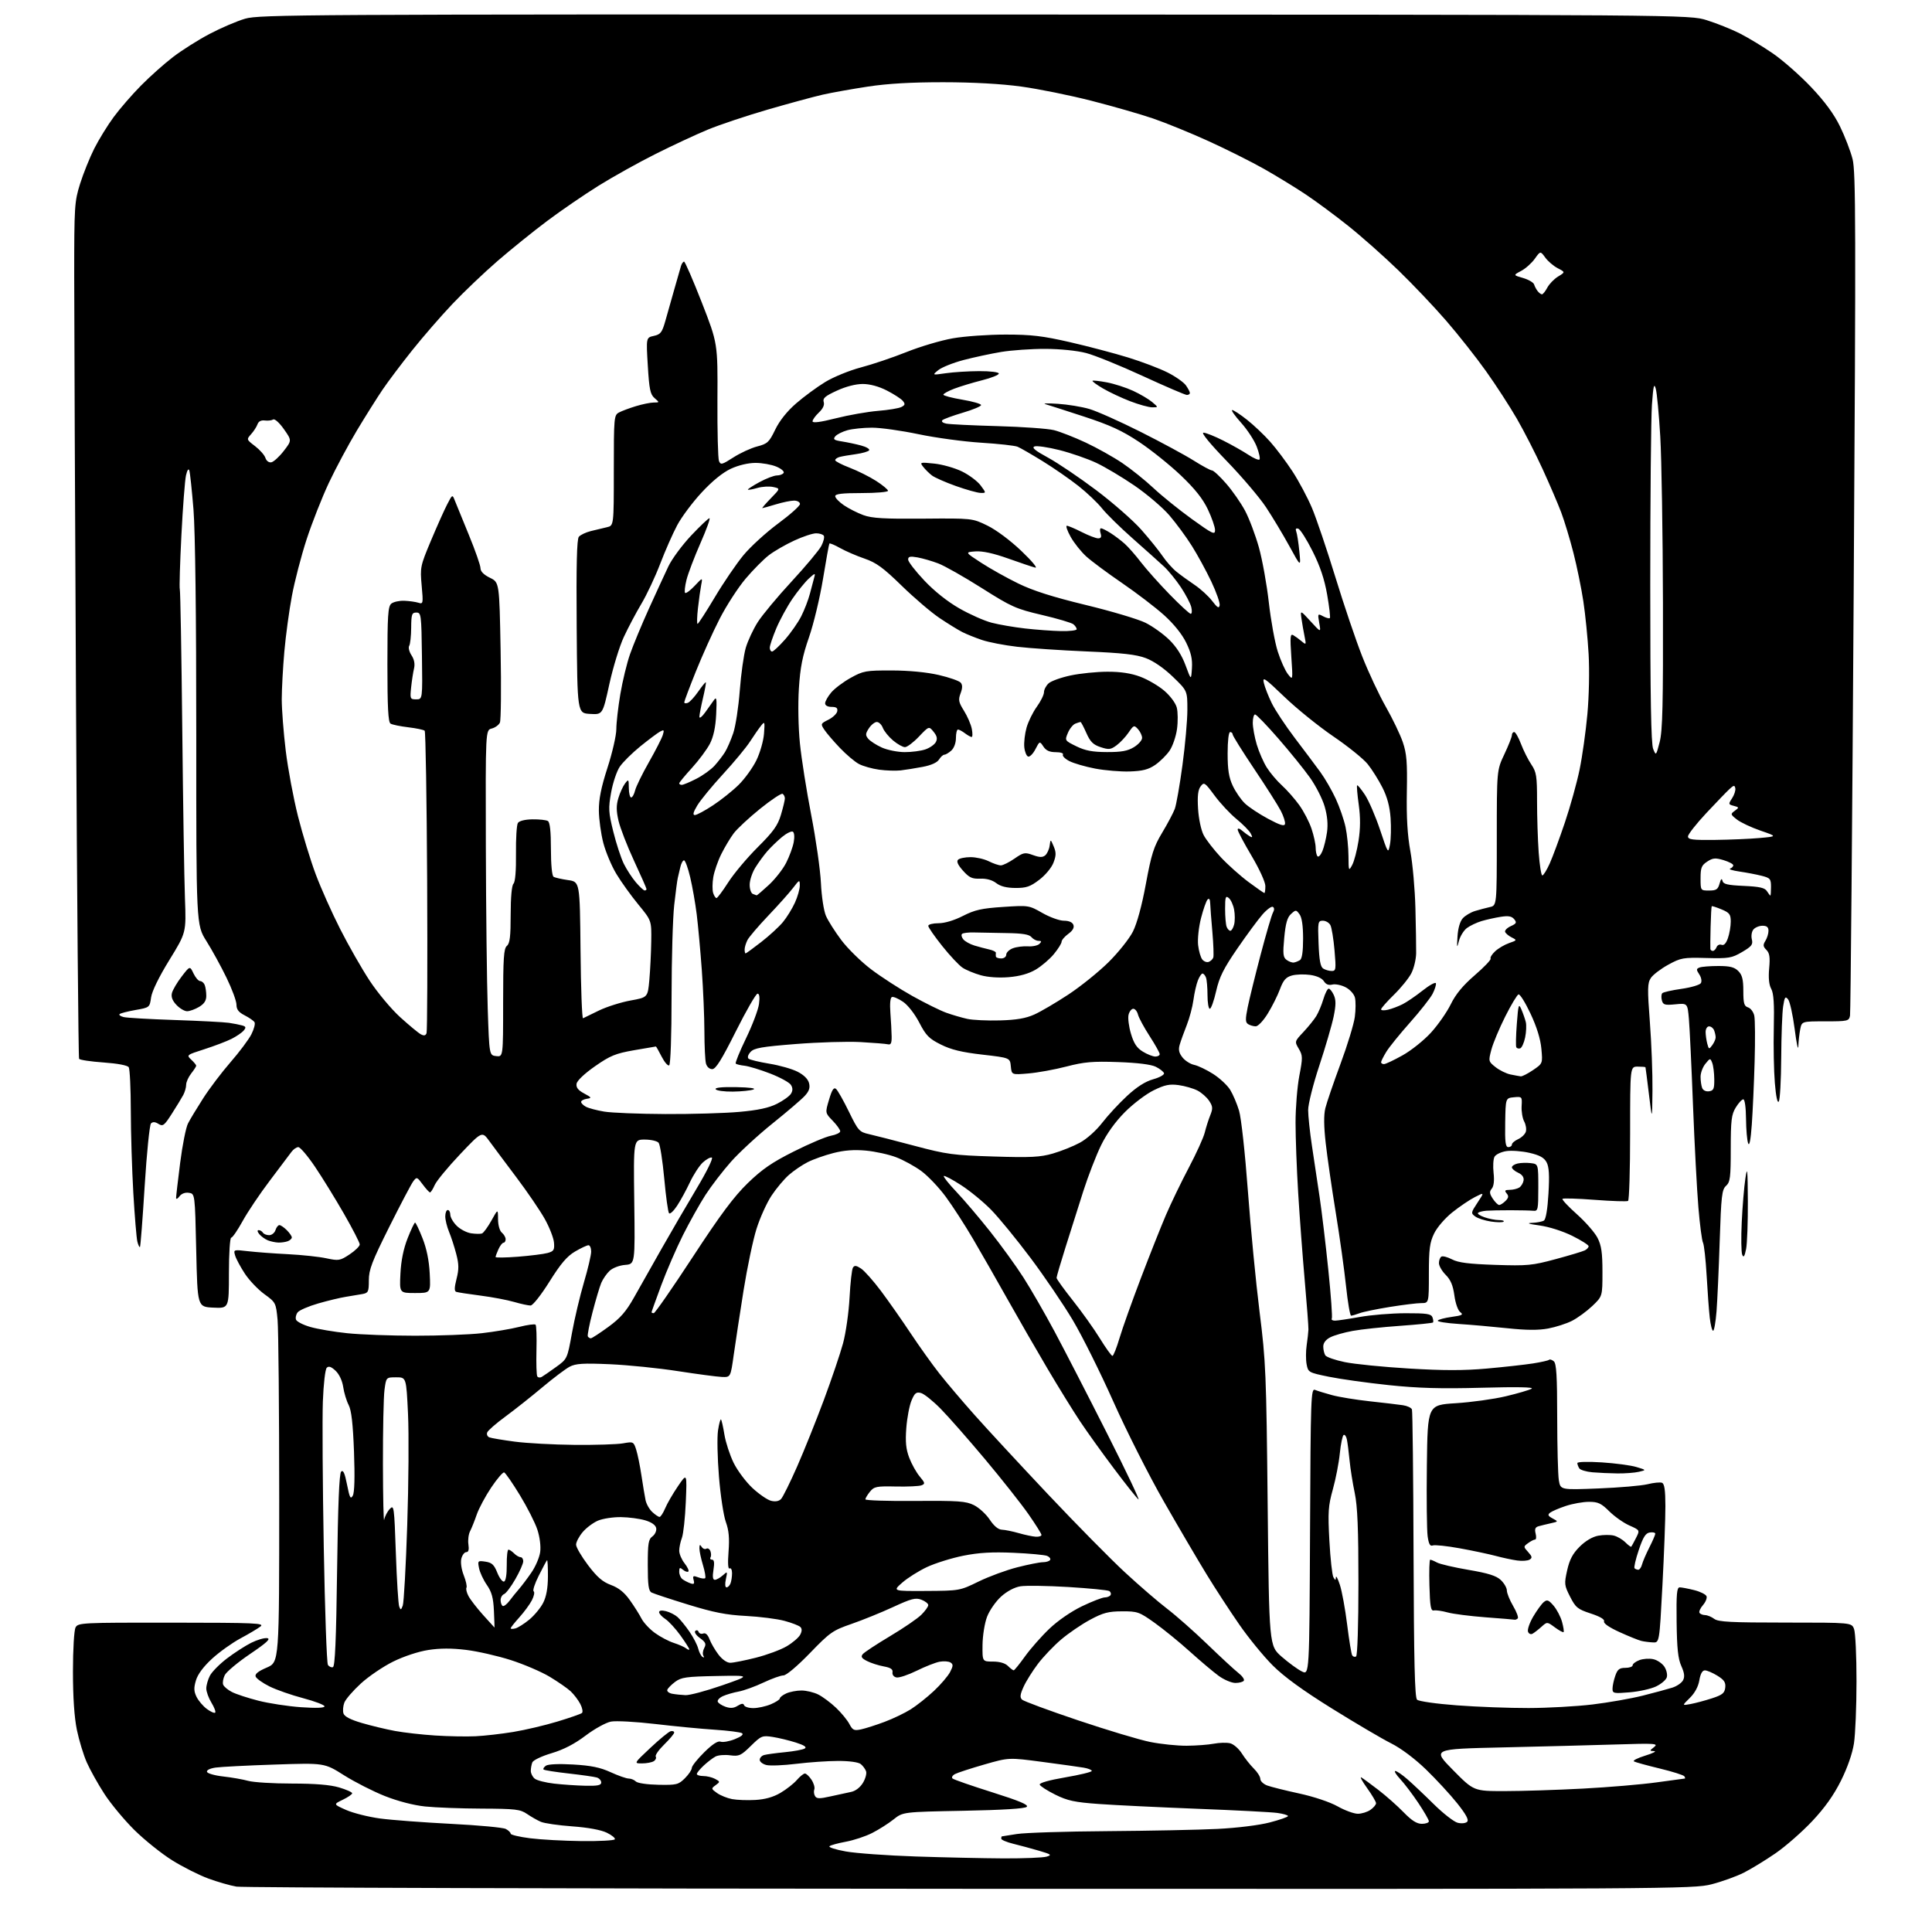 <?xml version="1.0" encoding="UTF-8" standalone="no"?>
<svg 
  version="1.1" 
  xmlns="http://www.w3.org/2000/svg" 
  xmlns:xlink="http://www.w3.org/1999/xlink" 
  xmlns:svg="http://www.w3.org/2000/svg"
  xmlns:rdf="http://www.w3.org/1999/02/22-rdf-syntax-ns#"
  xmlns:cc="http://creativecommons.org/ns#"
  xmlns:dc="http://purl.org/dc/elements/1.1/"
  viewBox="0 0 768 768"
  width="768"
  height="768"
>
<style>svg {background-color: white; }</style>"
<path stroke="none" fill="black" fill-rule="evenodd" d="M385.70,750.83C227.74,750.77 96.47,750.38 94.00,749.96C91.53,749.54 86.50,748.10 82.83,746.75C79.16,745.41 72.70,742.15 68.47,739.52C64.25,736.88 57.49,731.47 53.45,727.49C49.42,723.50 44.04,717.03 41.49,713.09C38.94,709.16 35.80,703.53 34.50,700.59C33.19,697.64 31.43,691.83 30.56,687.66C29.54,682.68 29.00,674.74 29.00,664.48C29.00,655.63 29.45,648.03 30.04,646.93C31.03,645.07 32.50,645.00 68.29,645.03C101.88,645.06 105.31,645.21 103.50,646.59C102.40,647.43 98.83,649.55 95.58,651.29C92.32,653.04 87.26,656.65 84.34,659.32C80.92,662.45 78.62,665.52 77.90,667.95C77.00,670.94 77.05,672.32 78.13,674.53C78.88,676.06 80.73,678.23 82.23,679.34C83.74,680.46 85.22,681.11 85.54,680.80C85.85,680.48 85.19,678.71 84.06,676.86C82.93,675.01 82.01,672.47 82.00,671.20C82.00,669.94 82.65,667.65 83.44,666.12C84.23,664.59 87.27,661.51 90.19,659.28C93.11,657.05 97.45,654.25 99.83,653.05C102.21,651.86 105.07,651.02 106.20,651.19C107.73,651.42 106.03,653.00 99.38,657.50C94.51,660.80 90.00,664.58 89.35,665.89C88.70,667.21 88.41,668.91 88.71,669.68C89.00,670.45 90.56,671.76 92.18,672.59C93.79,673.43 98.52,674.98 102.67,676.04C106.82,677.11 114.45,678.27 119.61,678.64C125.62,679.06 129.00,678.94 129.00,678.30C129.00,677.75 125.18,676.29 120.52,675.06C115.85,673.83 109.82,671.72 107.11,670.37C104.40,669.02 101.93,667.26 101.63,666.47C101.24,665.46 102.59,664.37 106.04,662.89C111.00,660.75 111.00,660.75 110.99,596.13C110.99,560.58 110.69,528.41 110.34,524.64C109.70,517.89 109.61,517.72 105.09,514.44C102.57,512.61 99.08,508.95 97.34,506.31C95.60,503.66 93.86,500.42 93.47,499.10C92.77,496.71 92.79,496.70 98.63,497.38C101.86,497.75 109.00,498.29 114.50,498.56C120.00,498.84 126.85,499.57 129.72,500.19C134.64,501.24 135.17,501.15 138.97,498.64C141.19,497.17 143.00,495.39 143.00,494.68C143.00,493.98 140.17,488.47 136.71,482.45C133.25,476.43 128.06,468.01 125.18,463.75C122.30,459.49 119.33,456.00 118.59,456.00C117.85,456.00 116.63,456.85 115.87,457.88C115.12,458.91 111.25,464.04 107.29,469.28C103.32,474.51 98.44,481.77 96.45,485.40C94.45,489.03 92.41,492.00 91.91,492.00C91.41,492.00 91.00,498.30 91.00,506.05C91.00,520.10 91.00,520.10 84.75,519.80C78.50,519.50 78.50,519.50 78.00,497.00C77.50,474.50 77.50,474.50 75.06,474.16C73.55,473.94 72.11,474.50 71.31,475.60C70.59,476.58 70.00,476.84 70.00,476.17C70.00,475.50 70.73,469.23 71.62,462.23C72.51,455.23 73.91,448.19 74.73,446.60C75.54,445.00 78.26,440.50 80.76,436.60C83.26,432.69 88.16,426.23 91.64,422.23C95.13,418.23 98.85,413.25 99.92,411.17C100.98,409.08 101.55,406.90 101.17,406.33C100.80,405.75 99.04,404.53 97.25,403.61C94.85,402.39 94.00,401.27 94.00,399.37C94.00,397.95 92.22,393.13 90.04,388.65C87.87,384.17 84.27,377.61 82.04,374.07C78.00,367.64 78.00,367.64 78.02,292.07C78.03,244.75 77.61,211.27 76.91,202.50C76.28,194.80 75.54,187.82 75.25,187.00C74.93,186.09 74.41,186.89 73.93,189.00C73.50,190.93 72.68,201.62 72.11,212.76C71.54,223.91 71.26,233.58 71.48,234.26C71.70,234.94 72.14,259.80 72.45,289.50C72.76,319.20 73.24,349.62 73.52,357.11C74.03,370.72 74.03,370.72 67.33,381.61C63.17,388.36 60.41,394.02 60.06,396.50C59.50,400.48 59.47,400.51 53.82,401.50C50.70,402.05 47.87,402.78 47.53,403.13C47.19,403.48 47.94,404.01 49.20,404.31C50.47,404.62 59.60,405.14 69.50,405.47C79.40,405.80 89.08,406.31 91.00,406.59C92.92,406.87 95.31,407.35 96.30,407.64C97.78,408.07 97.88,408.44 96.87,409.66C96.19,410.48 94.03,411.96 92.07,412.95C90.11,413.94 85.25,415.79 81.27,417.07C74.15,419.35 74.07,419.41 76.02,421.23C77.11,422.25 78.00,423.33 78.00,423.63C78.00,423.94 77.10,425.33 76.00,426.73C74.90,428.13 74.00,430.14 74.00,431.20C74.00,432.26 73.48,434.10 72.85,435.28C72.21,436.47 70.18,439.81 68.32,442.71C65.29,447.45 64.75,447.86 63.00,446.77C61.67,445.93 60.73,445.87 60.02,446.58C59.46,447.14 58.33,458.34 57.51,471.45C56.70,484.57 55.85,495.48 55.64,495.70C55.42,495.92 54.96,494.96 54.61,493.58C54.26,492.19 53.54,483.51 53.00,474.28C52.47,465.05 52.01,450.30 52.00,441.50C51.98,432.70 51.61,424.94 51.18,424.25C50.69,423.49 46.79,422.75 41.16,422.35C36.08,421.99 31.71,421.34 31.44,420.90C31.17,420.46 30.62,356.97 30.22,279.80C29.83,202.64 29.50,126.22 29.50,110.00C29.50,81.86 29.61,80.16 31.84,73.04C33.13,68.94 35.67,62.64 37.48,59.04C39.30,55.44 42.77,49.80 45.21,46.50C47.64,43.20 52.53,37.57 56.07,33.99C59.60,30.41 65.32,25.32 68.76,22.68C72.20,20.03 78.72,15.91 83.26,13.51C87.79,11.12 94.20,8.37 97.50,7.42C103.14,5.79 120.64,5.69 387.50,5.77C671.50,5.85 671.50,5.85 678.50,8.04C682.35,9.24 688.20,11.59 691.50,13.24C694.80,14.90 700.77,18.51 704.78,21.27C708.78,24.03 715.62,30.06 719.98,34.66C725.40,40.39 729.03,45.33 731.44,50.27C733.38,54.25 735.63,60.09 736.43,63.26C737.71,68.29 737.77,90.28 736.87,235.26C736.31,326.69 735.65,402.51 735.41,403.75C734.98,405.89 734.51,406.00 725.61,406.00C716.25,406.00 716.25,406.00 715.62,409.12C715.28,410.84 714.94,413.88 714.87,415.87C714.80,417.87 714.15,414.84 713.42,409.15C712.68,403.46 711.50,398.11 710.79,397.25C709.68,395.90 709.40,396.31 708.82,400.09C708.45,402.52 708.11,411.70 708.06,420.50C708.01,429.30 707.58,437.11 707.11,437.85C706.57,438.70 705.98,435.97 705.53,430.50C705.13,425.71 704.94,415.88 705.11,408.65C705.34,399.07 705.06,394.84 704.09,393.08C703.20,391.49 702.93,388.73 703.27,384.94C703.68,380.49 703.43,378.86 702.16,377.59C700.83,376.26 700.76,375.62 701.77,374.00C702.45,372.91 703.00,371.12 703.00,370.01C703.00,368.56 702.34,368.00 700.62,368.00C699.31,368.00 697.69,368.67 697.01,369.49C696.32,370.31 696.05,372.05 696.38,373.39C696.90,375.47 696.34,376.19 692.51,378.44C688.38,380.86 687.24,381.05 678.26,380.82C669.10,380.58 668.17,380.74 663.12,383.51C660.17,385.13 657.06,387.50 656.22,388.79C654.89,390.82 654.84,393.05 655.85,406.31C656.49,414.66 656.95,426.90 656.88,433.50C656.75,445.50 656.75,445.50 655.48,435.00C654.78,429.23 654.16,424.39 654.10,424.25C654.05,424.11 652.65,424.00 651.00,424.00C648.00,424.00 648.00,424.00 648.00,450.44C648.00,464.98 647.63,477.11 647.18,477.39C646.73,477.67 640.80,477.48 634.00,476.96C627.20,476.44 621.40,476.26 621.11,476.56C620.82,476.85 623.39,479.60 626.82,482.66C630.26,485.72 633.96,489.96 635.04,492.07C636.59,495.11 637.00,497.96 637.00,505.61C637.00,515.31 637.00,515.31 632.96,519.16C630.73,521.27 627.11,523.92 624.91,525.04C622.71,526.17 618.42,527.54 615.38,528.11C611.49,528.83 606.66,528.79 599.17,527.99C593.30,527.37 584.57,526.60 579.78,526.29C574.98,525.98 571.27,525.38 571.53,524.96C571.79,524.53 574.28,523.87 577.05,523.49C581.26,522.91 581.83,522.60 580.50,521.62C579.57,520.94 578.57,518.13 578.14,514.97C577.60,510.99 576.67,508.76 574.70,506.79C573.22,505.31 572.00,503.20 572.00,502.10C572.00,501.01 572.44,499.85 572.97,499.52C573.50,499.19 575.42,499.69 577.22,500.63C579.70,501.93 583.90,502.46 594.39,502.81C607.19,503.23 609.06,503.05 618.39,500.53C623.95,499.03 629.17,497.46 630.00,497.04C630.83,496.62 631.50,495.88 631.50,495.39C631.50,494.90 628.58,493.05 625.00,491.27C621.23,489.40 615.77,487.66 612.00,487.14C607.66,486.55 606.66,486.20 609.00,486.11C610.92,486.03 613.05,485.62 613.73,485.19C614.50,484.70 615.18,480.67 615.54,474.45C615.97,467.15 615.77,463.84 614.79,462.02C613.80,460.18 612.05,459.21 607.98,458.27C604.97,457.58 600.81,457.27 598.74,457.59C596.67,457.92 594.57,458.93 594.08,459.85C593.59,460.76 593.43,463.64 593.72,466.25C594.07,469.29 593.81,471.52 593.01,472.49C592.00,473.70 592.08,474.47 593.40,476.49C594.31,477.87 595.45,479.00 595.95,479.00C596.45,479.00 597.58,478.28 598.46,477.39C599.70,476.15 599.81,475.47 598.91,474.39C597.98,473.27 598.21,473.00 600.13,472.98C601.43,472.98 603.14,472.56 603.93,472.07C604.71,471.57 605.48,470.29 605.65,469.23C605.84,467.97 605.08,466.90 603.47,466.17C602.11,465.55 601.00,464.59 601.00,464.04C601.00,463.49 602.01,462.80 603.25,462.52C604.49,462.23 606.85,462.16 608.50,462.36C611.50,462.73 611.50,462.73 611.50,472.11C611.50,480.90 611.37,481.49 609.50,481.30C608.40,481.19 604.35,481.09 600.50,481.09C596.65,481.08 592.30,481.17 590.83,481.28C589.37,481.40 587.88,481.79 587.53,482.13C587.18,482.48 588.34,483.27 590.10,483.88C591.86,484.50 594.43,485.00 595.82,485.00C597.20,485.00 598.05,485.28 597.71,485.62C597.37,485.96 595.11,485.94 592.68,485.58C590.26,485.22 587.44,484.31 586.43,483.57C584.66,482.28 584.70,482.05 587.33,478.07C590.08,473.92 590.08,473.92 586.29,475.86C584.21,476.92 580.17,479.65 577.33,481.92C574.40,484.26 571.26,487.90 570.08,490.34C568.34,493.93 568.00,496.53 568.00,506.32C568.00,518.00 568.00,518.00 564.99,518.00C563.33,518.00 557.70,518.69 552.48,519.53C547.25,520.37 541.83,521.49 540.42,522.03C539.02,522.56 537.52,523.00 537.09,523.00C536.66,523.00 535.75,517.71 535.07,511.25C534.39,504.79 532.55,491.62 530.98,482.00C529.41,472.38 527.62,460.00 527.00,454.50C526.23,447.72 526.18,443.21 526.85,440.50C527.39,438.30 530.09,430.41 532.85,422.96C535.61,415.52 538.18,407.11 538.56,404.27C538.94,401.43 538.96,397.97 538.61,396.57C538.25,395.14 536.63,393.34 534.88,392.44C533.18,391.56 530.81,391.08 529.61,391.38C528.14,391.75 527.05,391.31 526.25,390.03C525.52,388.86 523.43,387.91 520.78,387.54C518.43,387.21 515.15,387.32 513.51,387.79C511.16,388.46 510.14,389.63 508.81,393.21C507.88,395.72 505.70,400.08 503.97,402.89C502.21,405.76 500.10,407.99 499.16,407.98C498.25,407.98 496.89,407.58 496.15,407.11C495.04,406.41 495.01,405.20 495.98,400.38C496.64,397.15 498.95,387.75 501.12,379.50C503.29,371.25 505.49,363.73 506.01,362.80C506.61,361.72 506.61,360.87 505.99,360.50C505.46,360.17 503.61,361.52 501.87,363.50C500.13,365.48 495.63,371.58 491.86,377.06C486.36,385.07 484.71,388.38 483.43,394.01C482.56,397.85 481.43,401.00 480.92,401.00C480.41,401.00 480.00,398.56 480.00,395.58C480.00,392.60 479.73,389.45 479.39,388.58C479.06,387.71 478.44,387.00 478.01,387.00C477.59,387.00 476.76,388.24 476.17,389.75C475.57,391.26 474.78,394.75 474.41,397.50C474.04,400.25 472.84,404.75 471.75,407.50C470.66,410.25 469.41,413.72 468.97,415.22C468.36,417.25 468.63,418.54 470.05,420.34C471.09,421.66 473.19,423.00 474.72,423.31C476.25,423.63 479.64,425.25 482.25,426.92C484.87,428.59 487.91,431.43 489.02,433.23C490.13,435.03 491.71,438.75 492.54,441.50C493.40,444.32 494.93,458.26 496.06,473.50C497.16,488.35 499.25,509.95 500.70,521.50C503.18,541.22 503.38,545.92 503.92,598.36C504.50,654.21 504.50,654.21 509.50,658.58C512.25,660.98 515.85,663.61 517.50,664.42C520.50,665.90 520.50,665.90 520.76,608.85C521.00,555.06 521.12,551.83 522.76,552.51C523.72,552.90 526.74,553.84 529.48,554.58C532.22,555.33 538.97,556.43 544.48,557.03C549.99,557.63 555.92,558.33 557.65,558.59C559.39,558.84 561.01,559.60 561.27,560.28C561.52,560.95 561.81,586.92 561.91,618.00C562.05,660.50 562.39,674.79 563.30,675.65C563.97,676.30 570.97,677.29 579.15,677.90C587.20,678.51 600.03,678.99 607.65,678.97C615.27,678.95 626.67,678.32 633.00,677.56C639.33,676.80 648.33,675.22 653.00,674.05C657.67,672.87 662.97,671.44 664.76,670.87C666.55,670.31 668.47,668.99 669.03,667.94C669.77,666.55 669.59,665.04 668.35,662.27C667.05,659.39 666.61,655.27 666.48,644.75C666.34,633.55 666.57,631.00 667.71,631.00C668.48,631.00 671.08,631.50 673.49,632.10C675.90,632.71 678.09,633.80 678.37,634.52C678.65,635.25 678.01,636.83 676.96,638.05C675.90,639.26 675.28,640.65 675.58,641.13C675.88,641.61 676.88,642.01 677.81,642.03C678.74,642.05 680.37,642.72 681.44,643.53C683.03,644.74 688.11,645.00 709.72,645.00C736.05,645.00 736.05,645.00 737.02,647.57C737.56,648.98 738.00,658.31 737.99,668.32C737.99,678.32 737.53,689.42 736.98,693.00C736.36,697.04 734.40,702.67 731.81,707.86C728.93,713.63 725.38,718.62 720.36,723.96C716.35,728.21 709.80,733.96 705.79,736.72C701.78,739.48 696.09,742.95 693.15,744.44C690.21,745.92 684.45,747.99 680.35,749.04C673.10,750.89 665.11,750.94 385.70,750.83zM399.00,738.74C406.98,738.77 414.62,738.46 416.00,738.05C418.24,737.39 417.92,737.14 413.00,735.69C409.98,734.81 405.36,733.56 402.75,732.92C400.14,732.28 398.00,731.37 398.00,730.88C398.00,730.40 398.11,730.00 398.25,729.99C398.39,729.99 401.07,729.57 404.21,729.05C407.35,728.54 423.55,728.02 440.21,727.91C456.87,727.79 476.57,727.39 484.00,727.02C491.83,726.63 500.55,725.55 504.75,724.45C508.74,723.41 512.00,722.27 512.00,721.91C512.00,721.55 510.09,720.99 507.75,720.67C505.41,720.34 491.12,719.60 476.00,719.02C460.88,718.43 443.28,717.58 436.90,717.12C427.13,716.42 424.37,715.82 419.47,713.39C416.27,711.80 413.50,710.01 413.30,709.42C413.08,708.75 417.04,707.63 423.47,706.53C429.26,705.54 434.00,704.39 434.00,703.97C434.00,703.56 432.54,702.97 430.75,702.67C428.96,702.37 421.55,701.33 414.27,700.37C401.03,698.62 401.03,698.62 391.27,701.42C385.90,702.97 380.66,704.67 379.64,705.21C378.62,705.75 378.17,706.54 378.64,706.97C379.11,707.41 386.20,709.87 394.38,712.45C405.22,715.87 408.96,717.44 408.16,718.24C407.44,718.96 398.59,719.51 383.00,719.81C358.94,720.27 358.94,720.27 355.22,723.23C353.17,724.87 349.34,727.30 346.70,728.64C344.06,729.99 339.33,731.55 336.20,732.12C333.06,732.70 330.15,733.50 329.72,733.91C329.29,734.33 332.21,735.26 336.22,735.98C340.22,736.70 352.73,737.60 364.00,737.98C375.27,738.36 391.02,738.70 399.00,738.74zM231.19,731.86C238.17,731.94 244.11,731.62 244.40,731.16C244.68,730.71 243.25,729.52 241.21,728.53C238.89,727.41 233.76,726.46 227.50,726.01C222.00,725.61 216.38,724.80 215.00,724.20C213.62,723.61 211.15,722.20 209.50,721.07C206.81,719.23 204.93,719.01 191.50,718.95C183.25,718.92 173.11,718.54 168.97,718.10C164.38,717.62 158.15,716.00 152.97,713.95C148.31,712.10 141.01,708.38 136.74,705.69C128.97,700.78 128.97,700.78 109.24,701.44C98.38,701.79 87.79,702.34 85.70,702.64C83.46,702.97 82.05,703.67 82.28,704.35C82.49,704.98 85.40,705.81 88.75,706.18C92.10,706.55 96.56,707.34 98.67,707.92C100.78,708.51 108.61,708.99 116.07,708.99C125.36,709.00 131.27,709.49 134.82,710.54C137.67,711.39 140.00,712.43 140.00,712.85C140.00,713.28 138.31,714.44 136.25,715.43C132.50,717.23 132.50,717.23 137.59,719.49C140.40,720.73 146.47,722.26 151.09,722.88C155.72,723.50 168.42,724.45 179.32,725.01C190.23,725.56 200.01,726.47 201.07,727.04C202.13,727.61 203.00,728.45 203.00,728.92C203.00,729.38 206.49,730.20 210.75,730.74C215.01,731.28 224.21,731.78 231.19,731.86zM565.21,725.00C566.74,725.00 568.00,724.54 568.00,723.99C568.00,723.43 566.12,720.17 563.83,716.74C561.54,713.31 558.30,709.04 556.64,707.25C554.97,705.46 554.08,704.00 554.65,704.00C555.23,704.00 557.38,705.46 559.43,707.25C561.49,709.04 566.23,713.51 569.96,717.20C573.69,720.88 577.96,724.20 579.45,724.58C580.97,724.96 582.61,724.79 583.21,724.19C583.96,723.44 582.79,721.27 579.24,716.81C576.47,713.34 570.89,707.30 566.85,703.39C562.39,699.08 556.94,694.99 553.00,693.01C549.42,691.22 538.85,684.99 529.50,679.18C517.80,671.90 510.46,666.56 505.94,662.05C502.33,658.45 496.35,651.14 492.65,645.80C488.95,640.47 483.08,631.47 479.62,625.80C476.15,620.14 468.50,607.10 462.63,596.84C456.75,586.57 447.71,568.69 442.55,557.10C437.38,545.51 430.13,530.96 426.44,524.77C422.75,518.57 415.21,507.46 409.67,500.07C404.13,492.68 397.09,484.08 394.02,480.94C390.96,477.81 385.58,473.39 382.06,471.12C378.55,468.85 375.45,467.21 375.18,467.49C374.91,467.76 377.14,470.58 380.15,473.74C383.16,476.91 389.20,484.00 393.56,489.50C397.93,495.00 403.91,503.25 406.84,507.84C409.78,512.43 415.36,522.10 419.23,529.34C423.10,536.58 432.49,554.80 440.08,569.83C447.68,584.86 453.28,596.64 452.53,596.02C451.78,595.40 447.37,589.85 442.75,583.69C438.12,577.54 432.08,569.12 429.34,565.00C426.59,560.88 420.75,551.42 416.36,544.00C411.97,536.58 404.84,524.20 400.52,516.50C396.20,508.80 390.03,498.00 386.80,492.50C383.58,487.00 378.71,479.48 375.99,475.78C373.28,472.08 368.90,467.48 366.28,465.54C363.65,463.61 359.13,461.12 356.22,460.02C353.32,458.91 347.92,457.73 344.22,457.38C339.51,456.95 335.61,457.24 331.25,458.36C327.81,459.24 323.21,460.87 321.03,461.99C318.84,463.10 315.50,465.38 313.60,467.05C311.69,468.72 308.58,472.43 306.69,475.29C304.79,478.16 302.10,484.10 300.72,488.50C299.33,492.90 297.02,503.93 295.57,513.00C294.13,522.08 292.38,533.55 291.68,538.50C290.42,547.50 290.42,547.50 286.96,547.36C285.06,547.28 277.20,546.24 269.50,545.05C261.80,543.85 249.63,542.62 242.46,542.30C231.81,541.84 228.87,542.02 226.46,543.28C224.83,544.13 219.90,547.85 215.50,551.55C211.10,555.24 204.51,560.46 200.86,563.14C197.20,565.82 193.97,568.64 193.67,569.42C193.37,570.20 193.76,571.08 194.54,571.38C195.32,571.68 199.83,572.44 204.58,573.07C209.32,573.70 220.02,574.28 228.35,574.36C236.68,574.44 245.38,574.16 247.67,573.75C251.74,573.02 251.87,573.08 252.89,576.25C253.46,578.04 254.41,582.65 254.98,586.50C255.56,590.35 256.29,594.76 256.61,596.29C256.92,597.83 258.12,599.97 259.28,601.04C260.43,602.12 261.74,603.00 262.18,603.00C262.61,603.00 263.61,601.47 264.40,599.60C265.18,597.72 267.46,593.79 269.46,590.85C273.10,585.50 273.10,585.50 272.62,597.01C272.35,603.33 271.66,609.77 271.07,611.32C270.48,612.87 270.00,615.17 270.00,616.43C270.00,617.70 270.95,619.94 272.11,621.42C273.28,622.90 273.96,624.37 273.64,624.70C273.31,625.02 272.36,624.72 271.52,624.02C270.25,622.96 270.00,623.08 270.00,624.76C270.00,625.86 270.56,627.19 271.25,627.72C271.94,628.25 273.34,628.99 274.37,629.36C275.87,629.90 276.14,629.64 275.73,628.08C275.29,626.41 275.55,626.26 277.51,627.00C278.77,627.48 280.03,627.63 280.32,627.34C280.61,627.05 280.21,624.72 279.44,622.16C278.66,619.60 278.02,616.60 278.03,615.50C278.03,613.97 278.24,613.83 278.90,614.88C279.38,615.64 280.23,615.98 280.78,615.63C281.34,615.29 282.06,615.72 282.40,616.60C282.73,617.47 282.75,618.59 282.44,619.09C282.13,619.59 282.42,620.00 283.07,620.00C283.89,620.00 284.06,621.22 283.62,624.00C283.17,626.77 283.34,628.00 284.16,628.00C284.81,628.00 286.22,627.21 287.30,626.25C289.20,624.54 289.23,624.58 288.55,627.75C288.13,629.67 288.24,631.00 288.81,631.00C289.35,631.00 290.06,630.29 290.39,629.42C290.73,628.55 291.00,626.72 291.00,625.36C291.00,624.00 290.56,623.15 290.03,623.48C289.41,623.87 289.25,621.41 289.61,616.79C290.02,611.41 289.73,608.32 288.53,605.00C287.63,602.52 286.40,594.42 285.80,587.00C285.19,579.58 285.02,571.32 285.42,568.66C285.82,566.00 286.35,564.02 286.61,564.27C286.86,564.52 287.47,567.23 287.97,570.30C288.47,573.36 290.11,578.38 291.61,581.46C293.12,584.54 296.48,589.05 299.09,591.49C301.70,593.92 305.03,596.22 306.50,596.59C308.23,597.02 309.63,596.77 310.48,595.88C311.21,595.12 314.07,589.33 316.86,583.00C319.64,576.67 324.43,564.75 327.50,556.50C330.57,548.25 334.00,538.12 335.12,534.00C336.24,529.88 337.40,521.70 337.71,515.84C338.02,509.97 338.62,504.61 339.05,503.92C339.66,502.93 340.36,503.01 342.27,504.26C343.62,505.14 347.18,509.16 350.20,513.18C353.21,517.21 358.52,524.77 361.99,530.00C365.47,535.23 370.60,542.42 373.41,545.98C376.21,549.55 382.51,556.97 387.41,562.48C392.30,567.99 405.44,582.17 416.59,594.00C427.75,605.83 441.51,619.79 447.19,625.04C452.86,630.29 460.42,636.81 464.00,639.54C467.57,642.27 474.77,648.63 480.00,653.68C485.22,658.72 490.74,663.82 492.26,665.01C493.78,666.19 494.76,667.57 494.45,668.08C494.14,668.59 492.63,669.00 491.09,669.00C489.56,669.00 486.55,667.72 484.40,666.15C482.26,664.58 477.12,660.25 473.00,656.53C468.88,652.80 462.58,647.68 459.02,645.13C452.88,640.75 452.19,640.50 446.02,640.53C440.57,640.55 438.49,641.10 433.32,643.88C429.92,645.71 424.75,649.24 421.82,651.73C418.89,654.22 414.75,658.56 412.61,661.38C410.47,664.20 407.90,668.30 406.90,670.50C405.49,673.61 405.36,674.75 406.29,675.64C406.96,676.26 416.95,679.96 428.50,683.84C440.05,687.73 452.97,691.61 457.21,692.46C461.45,693.31 467.97,693.98 471.71,693.96C475.44,693.93 480.30,693.57 482.50,693.15C484.70,692.73 487.62,692.65 488.99,692.98C490.36,693.31 492.46,695.14 493.66,697.04C494.86,698.94 497.00,701.64 498.42,703.04C499.84,704.43 501.00,706.29 501.00,707.17C501.00,708.04 502.24,709.21 503.75,709.77C505.26,710.32 511.00,711.76 516.50,712.95C522.31,714.21 528.69,716.35 531.73,718.06C534.61,719.68 538.23,721.00 539.76,721.00C541.30,721.00 543.56,720.30 544.78,719.44C546.00,718.59 547.00,717.40 547.00,716.81C547.00,716.22 545.39,713.50 543.43,710.77C541.46,708.03 540.45,706.14 541.18,706.57C541.90,707.00 544.98,709.26 548.00,711.58C551.02,713.91 555.51,717.88 557.96,720.41C561.16,723.70 563.20,725.00 565.21,725.00zM300.25,715.51C304.14,715.29 307.38,714.38 310.25,712.69C312.59,711.32 315.51,709.02 316.74,707.60C317.98,706.17 319.43,705.00 319.97,705.00C320.51,705.00 321.69,706.12 322.59,707.49C323.49,708.86 323.99,710.59 323.70,711.33C323.42,712.07 323.55,713.27 324.00,713.99C324.65,715.06 325.81,715.07 330.15,714.09C333.09,713.43 336.78,712.63 338.34,712.31C340.05,711.97 341.91,710.55 343.01,708.74C344.02,707.09 344.59,705.01 344.28,704.12C343.97,703.23 343.02,701.94 342.17,701.25C341.24,700.50 337.65,700.00 333.25,700.00C329.20,700.00 321.70,700.51 316.58,701.14C311.46,701.77 306.09,701.99 304.64,701.62C303.19,701.26 302.00,700.33 302.00,699.55C302.00,698.77 302.79,697.92 303.75,697.65C304.71,697.38 308.44,696.87 312.03,696.52C315.62,696.17 319.16,695.52 319.90,695.06C320.81,694.50 319.70,693.75 316.37,692.69C313.69,691.84 309.54,690.83 307.15,690.46C303.00,689.82 302.58,689.99 298.46,694.04C294.53,697.90 293.79,698.23 290.23,697.76C288.09,697.47 285.47,697.69 284.42,698.25C283.36,698.81 281.26,700.42 279.75,701.82C278.24,703.23 277.00,704.74 277.00,705.19C277.00,705.63 278.15,706.00 279.57,706.00C280.98,706.00 283.08,706.51 284.25,707.13C286.30,708.23 286.31,708.30 284.47,709.64C282.65,710.97 282.67,711.08 285.04,712.76C286.39,713.72 289.07,714.80 291.00,715.17C292.92,715.53 297.09,715.69 300.25,715.51zM598.18,711.99C604.96,711.99 618.90,711.54 629.18,711.00C639.45,710.46 652.69,709.34 658.60,708.51C664.51,707.68 669.52,707.00 669.73,707.00C669.94,707.00 669.87,706.60 669.57,706.12C669.28,705.64 664.86,704.24 659.77,703.01C654.67,701.78 650.05,700.51 649.51,700.18C648.97,699.85 650.99,698.82 654.01,697.89C657.03,696.96 658.63,696.15 657.56,696.10C655.64,696.00 655.64,695.98 657.56,694.46C659.32,693.06 657.94,692.96 642.50,693.45C633.15,693.74 612.86,694.27 597.42,694.62C569.33,695.25 569.33,695.25 577.60,703.63C585.86,712.00 585.86,712.00 598.18,711.99zM232.75,709.86C237.57,709.97 239.00,709.67 239.00,708.57C239.00,707.78 238.21,706.89 237.25,706.59C236.29,706.29 231.25,705.58 226.05,704.99C220.85,704.41 216.37,703.70 216.08,703.41C215.79,703.13 216.22,702.44 217.03,701.88C217.91,701.28 222.27,701.09 227.87,701.42C234.93,701.83 238.60,702.58 242.74,704.48C245.77,705.87 249.00,707.00 249.92,707.00C250.84,707.00 252.13,707.53 252.77,708.17C253.43,708.83 257.31,709.40 261.72,709.48C268.95,709.62 269.69,709.43 272.25,706.89C273.76,705.39 275.00,703.54 275.00,702.79C275.00,702.04 277.22,699.24 279.92,696.58C283.22,693.32 285.38,691.93 286.45,692.34C287.34,692.68 289.88,692.23 292.11,691.34C294.70,690.30 295.72,689.45 294.95,688.97C294.28,688.56 289.41,687.94 284.12,687.59C278.83,687.25 268.20,686.23 260.50,685.32C252.80,684.42 244.87,683.98 242.87,684.36C240.87,684.74 236.33,687.24 232.78,689.93C228.39,693.25 224.07,695.49 219.27,696.92C215.29,698.11 211.94,699.71 211.60,700.59C211.27,701.46 211.00,702.97 211.00,703.96C211.00,704.95 211.69,706.33 212.54,707.03C213.39,707.74 216.87,708.63 220.29,709.02C223.71,709.41 229.31,709.79 232.75,709.86zM255.21,700.98C251.93,701.00 251.93,701.00 258.59,694.75C262.25,691.31 265.86,688.35 266.62,688.18C267.38,688.00 268.00,688.25 268.00,688.72C268.00,689.20 266.22,691.33 264.04,693.46C261.86,695.59 260.35,697.75 260.67,698.27C260.99,698.80 260.64,699.62 259.88,700.10C259.12,700.58 257.02,700.98 255.21,700.98zM189.00,690.19C192.57,690.02 199.33,689.25 204.02,688.48C208.70,687.71 216.57,685.86 221.52,684.36C226.46,682.87 230.88,681.33 231.34,680.94C231.79,680.55 231.50,678.94 230.68,677.36C229.86,675.79 228.13,673.52 226.85,672.32C225.56,671.12 221.80,668.52 218.51,666.54C215.21,664.56 208.26,661.58 203.06,659.91C197.85,658.24 189.86,656.42 185.29,655.86C179.58,655.16 174.88,655.17 170.24,655.90C166.32,656.50 160.48,658.44 156.30,660.50C152.33,662.46 146.55,666.38 143.45,669.22C140.35,672.06 137.39,675.48 136.88,676.82C136.37,678.16 136.21,680.09 136.53,681.11C136.93,682.35 139.31,683.59 143.81,684.91C147.49,685.99 153.43,687.42 157.00,688.08C160.57,688.74 167.78,689.56 173.00,689.89C178.22,690.23 185.43,690.36 189.00,690.19zM342.31,687.45C344.06,687.07 348.26,685.73 351.62,684.47C354.99,683.21 359.68,680.96 362.05,679.47C364.41,677.98 368.56,674.69 371.26,672.16C373.96,669.63 376.85,666.25 377.68,664.65C378.93,662.23 378.96,661.59 377.84,660.87C377.10,660.39 375.15,660.26 373.50,660.56C371.85,660.87 367.74,662.49 364.36,664.16C360.98,665.82 357.38,667.02 356.36,666.81C355.28,666.59 354.62,665.73 354.78,664.77C354.99,663.55 354.05,662.92 351.28,662.42C349.20,662.04 346.23,661.09 344.68,660.30C342.49,659.19 342.11,658.58 342.97,657.54C343.58,656.80 348.45,653.60 353.79,650.41C359.13,647.23 364.74,643.40 366.25,641.89C367.76,640.39 369.00,638.66 369.00,638.05C369.00,637.45 367.77,636.48 366.28,635.92C363.96,635.03 362.28,635.47 355.03,638.82C350.34,640.99 342.90,644.00 338.50,645.53C331.02,648.11 329.94,648.87 321.94,657.15C316.96,662.29 312.57,666.00 311.44,666.00C310.37,666.00 306.80,667.28 303.49,668.84C300.19,670.41 295.76,672.01 293.65,672.41C291.55,672.80 288.73,673.62 287.39,674.23C286.04,674.84 285.11,675.83 285.31,676.42C285.50,677.02 286.89,677.93 288.38,678.46C290.34,679.15 291.70,679.05 293.25,678.07C294.79,677.11 295.52,677.05 295.79,677.86C296.00,678.49 297.65,679.00 299.46,679.00C301.27,679.00 304.39,678.32 306.38,677.49C308.37,676.65 310.00,675.60 310.00,675.15C310.00,674.69 311.15,673.80 312.55,673.16C313.95,672.52 316.67,672.00 318.60,672.00C320.52,672.00 323.54,672.72 325.30,673.61C327.06,674.50 330.22,676.86 332.33,678.86C334.44,680.86 336.83,683.77 337.64,685.32C338.94,687.79 339.50,688.05 342.31,687.45zM672.04,677.38C673.94,677.03 677.75,676.01 680.50,675.12C684.65,673.77 685.55,673.05 685.81,670.87C686.05,668.78 685.39,667.79 682.69,666.12C680.80,664.95 678.57,664.00 677.72,664.00C676.70,664.00 675.95,665.35 675.51,667.96C675.08,670.48 673.70,673.03 671.71,674.98C668.59,678.03 668.59,678.03 672.04,677.38zM272.50,673.85C274.15,673.92 280.68,672.17 287.00,669.98C298.50,665.98 298.50,665.98 284.82,666.24C272.80,666.47 270.80,666.75 268.38,668.56C266.87,669.69 265.46,671.12 265.26,671.73C265.05,672.35 265.92,673.04 267.19,673.29C268.46,673.53 270.85,673.78 272.50,673.85zM647.81,672.72C641.48,673.25 641.00,673.15 641.00,671.29C641.00,670.20 641.49,667.88 642.10,666.15C642.99,663.59 643.74,663.00 646.10,663.00C647.69,663.00 649.00,662.54 649.00,661.98C649.00,661.41 650.20,660.49 651.67,659.93C653.14,659.37 655.63,659.20 657.21,659.55C658.78,659.89 660.76,661.24 661.62,662.54C662.47,663.84 662.90,665.74 662.57,666.77C662.25,667.80 660.32,669.43 658.30,670.39C656.28,671.36 651.56,672.41 647.81,672.72zM402.96,663.98C403.26,663.97 405.28,661.47 407.46,658.43C409.64,655.39 413.99,650.45 417.14,647.45C420.54,644.20 425.83,640.57 430.15,638.49C434.16,636.57 438.22,635.00 439.16,635.00C440.11,635.00 441.14,634.58 441.46,634.07C441.77,633.56 441.54,632.83 440.93,632.46C440.33,632.09 433.01,631.37 424.67,630.86C416.33,630.36 407.76,630.23 405.63,630.58C403.25,630.97 400.30,632.54 397.94,634.67C395.84,636.57 393.34,640.17 392.38,642.67C391.41,645.21 390.62,650.14 390.57,653.86C390.50,660.50 390.50,660.50 394.71,660.50C397.39,660.50 399.57,661.14 400.68,662.25C401.64,663.21 402.67,663.99 402.96,663.98zM132.34,662.72C133.18,662.44 133.64,651.83 134.00,624.22C134.34,598.28 134.85,585.74 135.61,584.99C136.42,584.18 137.05,585.57 137.95,590.15C138.98,595.40 139.36,596.11 140.24,594.54C140.93,593.31 141.09,587.22 140.72,577.07C140.30,565.93 139.70,560.65 138.60,558.52C137.75,556.89 136.77,553.66 136.43,551.36C136.05,548.82 134.84,546.26 133.39,544.89C131.65,543.26 130.67,542.93 129.89,543.71C129.27,544.33 128.60,550.21 128.34,557.15C128.09,563.94 128.25,589.98 128.70,615.00C129.14,640.02 129.88,661.09 130.35,661.80C130.81,662.52 131.70,662.93 132.34,662.72zM290.30,660.98C291.51,660.98 296.07,660.07 300.44,658.97C304.80,657.87 310.31,655.84 312.67,654.45C315.03,653.07 317.46,651.00 318.07,649.86C318.83,648.45 318.86,647.46 318.16,646.76C317.60,646.20 314.75,645.10 311.82,644.31C308.90,643.52 302.00,642.65 296.50,642.36C288.68,641.96 283.67,640.97 273.50,637.84C266.35,635.64 259.82,633.48 259.00,633.05C257.82,632.43 257.50,630.12 257.50,622.17C257.50,613.50 257.76,611.90 259.36,610.73C260.38,609.98 261.05,608.51 260.85,607.46C260.62,606.25 259.04,605.12 256.49,604.36C254.30,603.70 249.97,603.12 246.87,603.08C243.78,603.03 239.67,603.66 237.74,604.46C235.82,605.27 233.06,607.33 231.62,609.04C230.18,610.75 229.00,612.99 229.00,614.02C229.00,615.05 231.14,618.71 233.75,622.17C237.37,626.95 239.55,628.83 242.88,630.06C245.94,631.19 248.19,633.00 250.38,636.09C252.11,638.51 254.19,641.81 255.01,643.42C255.83,645.02 258.22,647.59 260.33,649.12C262.43,650.65 265.81,652.43 267.83,653.08C269.85,653.73 272.06,654.71 272.75,655.25C273.44,655.80 274.00,655.97 274.00,655.62C274.00,655.28 272.42,652.80 270.48,650.10C268.54,647.41 265.84,644.47 264.48,643.58C263.12,642.68 262.00,641.47 262.00,640.87C262.00,640.18 263.02,640.04 264.75,640.47C266.26,640.85 268.34,641.91 269.37,642.83C270.39,643.75 272.50,646.34 274.06,648.60C275.61,650.85 277.19,653.89 277.55,655.36C277.92,656.82 278.69,658.31 279.27,658.66C279.87,659.03 280.01,658.83 279.61,658.18C279.22,657.55 279.38,656.17 279.95,655.10C280.80,653.50 280.51,652.81 278.25,651.16C276.71,650.04 275.89,648.80 276.39,648.33C276.88,647.87 277.47,648.04 277.70,648.69C277.94,649.35 278.77,649.64 279.55,649.34C280.46,648.99 281.36,649.81 282.05,651.64C282.65,653.21 284.25,655.96 285.62,657.75C287.11,659.70 288.98,660.99 290.30,660.98zM539.07,658.46C539.61,658.12 540.00,645.82 540.00,629.19C540.00,607.77 539.63,598.73 538.53,593.50C537.72,589.65 536.79,583.80 536.47,580.50C536.15,577.20 535.67,573.47 535.41,572.21C535.15,570.95 534.57,570.15 534.11,570.43C533.66,570.71 532.98,573.99 532.60,577.72C532.23,581.45 530.99,587.88 529.84,592.00C527.99,598.62 527.83,601.02 528.45,612.48C528.84,619.62 529.56,626.14 530.05,626.98C530.83,628.32 530.95,628.32 531.04,627.00C531.09,626.17 531.80,627.52 532.62,630.00C533.44,632.48 534.74,639.57 535.51,645.77C536.28,651.96 537.18,657.48 537.52,658.03C537.86,658.58 538.56,658.77 539.07,658.46zM657.07,652.88C655.66,652.82 653.60,652.56 652.50,652.30C651.40,652.05 647.50,650.47 643.82,648.80C639.68,646.92 637.33,645.30 637.63,644.52C637.94,643.72 636.04,642.60 632.34,641.39C627.14,639.69 626.34,639.03 624.14,634.72C621.83,630.19 621.77,629.62 622.97,624.22C623.93,619.96 625.18,617.58 627.93,614.84C630.22,612.55 632.99,610.91 635.29,610.47C637.32,610.09 640.13,610.07 641.52,610.42C642.91,610.76 644.98,611.98 646.11,613.11C647.24,614.24 648.30,615.02 648.46,614.83C648.62,614.65 649.46,613.10 650.33,611.38C651.91,608.27 651.91,608.27 647.71,606.40C645.39,605.38 641.80,602.84 639.71,600.77C636.51,597.59 635.26,597.00 631.64,597.00C629.28,597.00 625.14,597.74 622.43,598.64C619.72,599.54 616.91,600.75 616.18,601.32C615.14,602.14 615.35,602.61 617.18,603.60C619.50,604.84 619.50,604.84 616.50,605.51C614.85,605.88 612.67,606.41 611.67,606.69C610.29,607.06 609.98,607.79 610.43,609.59C610.77,610.92 610.67,612.00 610.21,612.00C609.75,612.00 608.51,612.63 607.45,613.41C605.55,614.80 605.55,614.85 607.47,616.97C609.06,618.73 609.17,619.28 608.05,619.97C607.29,620.44 605.06,620.60 603.09,620.32C601.11,620.05 597.25,619.22 594.50,618.48C591.75,617.75 585.34,616.39 580.24,615.47C575.15,614.54 570.34,614.04 569.55,614.34C568.48,614.75 567.95,613.80 567.51,610.70C567.18,608.39 567.04,595.70 567.20,582.50C567.50,558.50 567.50,558.50 578.70,557.80C584.86,557.41 593.79,556.18 598.54,555.05C603.30,553.92 607.94,552.56 608.85,552.03C609.92,551.40 602.98,551.27 589.00,551.65C572.71,552.09 563.74,551.83 552.00,550.60C543.48,549.70 532.79,548.21 528.26,547.28C520.19,545.63 520.00,545.52 519.40,542.32C519.06,540.52 519.07,537.12 519.42,534.77C519.77,532.42 520.08,529.60 520.12,528.50C520.16,527.40 519.50,518.62 518.65,509.00C517.80,499.38 516.63,483.75 516.05,474.29C515.47,464.82 515.00,452.22 515.00,446.29C515.00,440.35 515.68,431.97 516.50,427.66C517.89,420.42 517.87,419.59 516.29,416.91C514.59,414.03 514.60,413.99 518.11,410.26C520.05,408.19 522.36,405.34 523.23,403.93C524.10,402.51 525.38,399.48 526.06,397.18C526.75,394.88 527.70,393.00 528.18,393.00C528.65,393.00 529.57,394.15 530.21,395.56C531.10,397.53 531.09,399.52 530.13,404.16C529.44,407.48 526.88,416.24 524.44,423.63C521.99,431.03 520.00,438.95 520.01,441.28C520.01,443.60 520.69,450.00 521.52,455.50C522.35,461.00 523.73,470.19 524.58,475.92C525.43,481.65 526.99,494.65 528.03,504.82C529.08,514.98 529.70,523.68 529.41,524.15C529.12,524.62 529.70,524.99 530.69,524.98C531.69,524.97 536.10,524.31 540.50,523.52C544.90,522.72 553.06,522.05 558.64,522.03C567.15,522.01 568.89,522.27 569.42,523.64C569.76,524.55 569.86,525.48 569.62,525.71C569.39,525.95 563.50,526.54 556.54,527.04C549.58,527.53 541.12,528.43 537.74,529.05C534.35,529.66 530.33,530.81 528.79,531.61C526.99,532.54 526.01,533.84 526.02,535.28C526.02,536.50 526.39,538.07 526.83,538.77C527.28,539.46 530.76,540.68 534.57,541.46C538.38,542.25 549.86,543.40 560.08,544.01C573.76,544.84 581.94,544.84 591.08,544.02C597.91,543.41 606.15,542.49 609.38,541.99C612.62,541.48 615.50,540.83 615.79,540.54C616.08,540.25 616.92,540.52 617.66,541.13C618.70,542.00 619.00,546.93 619.01,563.37C619.02,574.99 619.31,586.25 619.66,588.39C620.31,592.28 620.31,592.28 635.40,591.68C643.71,591.35 652.49,590.60 654.92,590.00C657.35,589.40 659.93,589.14 660.67,589.43C661.64,589.80 662.01,592.34 662.02,598.72C662.03,603.55 661.50,617.74 660.84,630.25C659.64,653.00 659.64,653.00 657.07,652.88zM609.24,649.41C608.52,649.82 607.74,649.49 607.41,648.63C607.10,647.81 608.02,645.12 609.46,642.65C610.91,640.19 612.80,637.58 613.66,636.87C614.99,635.76 615.58,635.98 617.57,638.28C618.85,639.78 620.37,642.66 620.93,644.70C621.49,646.73 621.77,648.56 621.55,648.78C621.33,649.00 619.78,648.15 618.09,646.91C615.02,644.64 615.02,644.64 612.76,646.67C611.52,647.79 609.93,649.02 609.24,649.41zM204.87,647.32C205.90,647.05 208.39,645.48 210.40,643.82C212.41,642.16 214.90,639.16 215.92,637.15C217.18,634.68 217.79,631.29 217.81,626.66C217.83,622.89 217.67,620.00 217.45,620.21C217.23,620.43 215.75,623.19 214.17,626.34C212.58,629.48 211.67,632.29 212.14,632.58C212.61,632.88 212.29,634.46 211.44,636.12C210.59,637.77 208.34,640.83 206.44,642.93C204.55,645.03 203.00,646.98 203.00,647.28C203.00,647.57 203.84,647.59 204.87,647.32zM196.57,646.98C196.61,646.99 196.51,644.00 196.34,640.33C196.11,635.17 195.47,632.84 193.54,630.05C192.16,628.07 190.76,625.07 190.43,623.38C189.83,620.42 189.92,620.33 192.96,620.78C195.52,621.16 196.41,621.98 197.68,625.16C198.54,627.32 199.76,628.91 200.38,628.70C201.05,628.46 201.48,625.87 201.44,622.15C201.40,618.77 201.71,616.00 202.12,616.00C202.52,616.00 203.53,616.67 204.36,617.50C205.18,618.33 206.34,619.00 206.93,619.00C207.52,619.00 208.00,619.73 208.00,620.63C208.00,621.52 206.60,624.71 204.88,627.70C203.17,630.70 201.14,633.39 200.38,633.68C199.62,633.98 199.00,635.04 199.00,636.05C199.00,637.06 199.36,638.11 199.81,638.38C200.25,638.66 201.46,637.75 202.50,636.38C203.53,635.00 205.24,632.89 206.29,631.69C207.35,630.48 209.56,627.55 211.21,625.16C212.86,622.78 214.45,619.08 214.73,616.95C215.04,614.67 214.58,611.02 213.62,608.08C212.73,605.34 209.59,599.16 206.66,594.35C203.73,589.54 200.92,585.48 200.41,585.31C199.91,585.15 197.60,587.84 195.28,591.29C192.96,594.75 190.37,599.59 189.52,602.04C188.68,604.49 187.48,607.48 186.87,608.67C186.25,609.86 185.95,612.22 186.20,613.92C186.51,616.02 186.24,617.00 185.35,617.00C184.63,617.00 183.75,618.16 183.39,619.57C183.02,621.06 183.42,623.84 184.35,626.21C185.23,628.44 185.71,630.65 185.43,631.11C185.14,631.58 185.50,633.08 186.22,634.45C186.94,635.83 189.55,639.20 192.01,641.95C194.48,644.71 196.53,646.97 196.57,646.98zM602.08,643.86C601.76,643.78 596.55,643.35 590.50,642.90C584.45,642.44 577.68,641.58 575.46,640.97C573.24,640.36 570.77,640.00 569.96,640.18C568.77,640.44 568.45,638.62 568.22,630.25C568.06,624.61 568.20,620.00 568.53,620.00C568.86,620.00 570.09,620.51 571.26,621.14C572.43,621.77 578.07,623.08 583.78,624.05C591.59,625.38 594.78,626.38 596.59,628.08C597.91,629.33 599.00,631.20 599.00,632.25C599.00,633.29 600.12,636.06 601.50,638.41C602.87,640.75 603.70,642.97 603.33,643.34C602.97,643.70 602.40,643.94 602.08,643.86zM160.11,638.22C160.54,637.07 161.34,622.71 161.88,606.31C162.43,589.92 162.57,569.98 162.19,562.00C161.50,547.50 161.50,547.50 157.50,547.50C153.50,547.50 153.50,547.50 152.84,552.50C152.47,555.25 152.20,568.52 152.22,582.00C152.25,595.48 152.48,605.43 152.72,604.11C152.97,602.80 153.96,600.88 154.93,599.85C156.61,598.04 156.71,598.80 157.36,617.44C157.73,628.16 158.33,637.69 158.69,638.62C159.26,640.12 159.43,640.07 160.11,638.22zM368.16,632.43C381.42,632.35 381.55,632.33 389.00,628.69C393.12,626.68 400.06,624.12 404.41,623.02C408.76,621.91 413.35,621.00 414.60,621.00C415.86,621.00 417.13,620.60 417.44,620.10C417.74,619.61 417.20,618.89 416.24,618.49C415.28,618.10 409.30,617.54 402.94,617.26C394.38,616.88 389.20,617.18 382.94,618.42C378.30,619.35 371.80,621.38 368.50,622.92C365.20,624.47 360.77,627.26 358.66,629.12C354.81,632.50 354.81,632.50 368.16,632.43zM651.26,624.00C651.77,624.00 652.44,623.04 652.74,621.87C653.05,620.70 654.35,617.67 655.65,615.12C656.94,612.58 657.99,610.13 658.00,609.68C658.00,609.23 657.03,609.00 655.84,609.18C654.15,609.43 653.18,610.97 651.43,616.17C650.19,619.85 649.44,623.11 649.76,623.42C650.07,623.74 650.75,624.00 651.26,624.00zM411.75,610.87C412.99,610.94 414.00,610.62 414.00,610.16C414.00,609.69 411.67,605.98 408.83,601.91C405.99,597.83 398.22,588.01 391.58,580.08C384.94,572.16 376.99,563.11 373.91,559.99C370.84,556.87 367.32,554.05 366.08,553.73C364.22,553.24 363.58,553.76 362.33,556.76C361.50,558.75 360.57,563.66 360.27,567.67C359.85,573.23 360.13,576.05 361.45,579.52C362.41,582.03 364.28,585.36 365.60,586.93C367.75,589.49 367.82,589.85 366.30,590.44C365.36,590.80 360.78,591.01 356.12,590.91C348.42,590.74 347.48,590.93 345.82,592.97C344.82,594.21 344.00,595.58 344.00,596.01C344.00,596.45 352.89,596.74 363.75,596.65C381.05,596.52 383.95,596.73 387.17,598.32C389.18,599.33 392.00,601.91 393.43,604.07C395.11,606.61 396.82,608.03 398.26,608.08C399.49,608.12 402.52,608.74 405.00,609.45C407.48,610.16 410.51,610.80 411.75,610.87zM643.00,585.71C639.98,585.68 635.48,585.47 633.02,585.26C630.55,585.04 628.19,584.33 627.78,583.68C627.37,583.03 627.02,582.09 627.02,581.60C627.01,581.08 631.16,580.97 636.75,581.32C642.11,581.67 648.30,582.49 650.50,583.16C654.50,584.36 654.50,584.36 651.50,585.06C649.85,585.45 646.02,585.74 643.00,585.71zM215.32,547.36C215.97,546.99 218.53,545.22 221.00,543.44C225.50,540.20 225.50,540.20 227.37,529.85C228.40,524.16 230.54,515.13 232.12,509.78C233.70,504.44 235.00,498.92 235.00,497.53C235.00,496.14 234.52,495.00 233.93,495.00C233.34,495.00 230.94,496.12 228.61,497.49C225.40,499.37 222.90,502.31 218.43,509.45C215.12,514.74 211.81,518.94 210.93,518.96C210.07,518.98 207.14,518.35 204.43,517.56C201.72,516.77 195.68,515.62 191.00,515.02C186.32,514.42 182.00,513.75 181.38,513.54C180.57,513.27 180.60,511.86 181.48,508.37C182.46,504.51 182.44,502.58 181.35,498.42C180.61,495.58 179.33,491.64 178.50,489.66C177.68,487.68 177.00,484.92 177.00,483.53C177.00,482.14 177.45,481.00 178.00,481.00C178.55,481.00 179.00,481.84 179.00,482.86C179.00,483.89 180.14,485.86 181.53,487.25C182.92,488.64 185.50,490.00 187.28,490.26C189.05,490.52 191.00,490.55 191.61,490.31C192.22,490.08 193.90,487.78 195.34,485.20C197.95,480.50 197.95,480.50 197.98,484.63C197.99,487.05 198.62,489.27 199.50,490.00C200.32,490.68 201.00,491.86 201.00,492.62C201.00,493.38 200.62,494.00 200.16,494.00C199.70,494.00 198.80,495.15 198.16,496.55C197.52,497.95 197.00,499.36 197.00,499.68C197.00,500.00 201.02,499.94 205.94,499.56C210.86,499.17 216.14,498.51 217.69,498.08C220.15,497.40 220.46,496.88 220.22,493.94C220.06,492.09 218.41,487.86 216.55,484.54C214.69,481.22 209.64,473.81 205.33,468.08C201.02,462.36 196.18,455.86 194.56,453.65C191.63,449.62 191.63,449.62 182.88,458.85C178.07,463.92 173.55,469.41 172.82,471.04C172.10,472.67 171.26,474.00 170.94,474.00C170.63,474.00 169.33,472.58 168.04,470.84C165.80,467.81 165.65,467.76 164.28,469.59C163.49,470.64 159.19,478.81 154.73,487.73C147.84,501.52 146.62,504.72 146.62,508.95C146.62,513.50 146.40,513.97 144.06,514.40C142.65,514.65 139.70,515.15 137.50,515.50C135.30,515.84 130.35,517.03 126.50,518.14C122.65,519.25 118.97,520.84 118.32,521.68C117.67,522.51 117.38,523.83 117.68,524.60C117.97,525.37 120.53,526.68 123.36,527.49C126.19,528.31 132.78,529.43 138.00,529.97C143.22,530.52 155.38,530.97 165.00,530.97C174.62,530.98 186.55,530.53 191.50,529.97C196.45,529.41 203.15,528.28 206.40,527.46C209.64,526.64 212.57,526.24 212.90,526.58C213.23,526.91 213.39,531.47 213.25,536.70C213.12,541.93 213.26,546.62 213.57,547.12C213.88,547.62 214.67,547.73 215.32,547.36zM442.21,538.99C442.60,539.00 443.87,535.81 445.03,531.90C446.19,528.00 450.00,517.31 453.49,508.15C456.97,498.99 461.47,487.68 463.47,483.00C465.48,478.32 469.57,469.85 472.57,464.17C475.57,458.49 478.43,452.19 478.92,450.17C479.42,448.15 480.39,445.08 481.09,443.35C482.18,440.65 482.12,439.83 480.67,437.62C479.74,436.20 477.64,434.35 476.01,433.50C474.37,432.66 471.02,431.69 468.55,431.35C464.90,430.85 463.03,431.24 458.60,433.41C455.60,434.87 450.46,438.77 447.18,442.06C443.34,445.92 439.97,450.61 437.69,455.27C435.75,459.25 432.57,467.45 430.63,473.50C428.70,479.55 425.51,489.59 423.56,495.81C421.60,502.03 420.00,507.50 420.00,507.97C420.00,508.43 422.91,512.48 426.47,516.96C430.03,521.44 434.87,528.23 437.22,532.05C439.57,535.86 441.82,538.99 442.21,538.99zM234.86,532.00C235.27,532.00 238.38,529.98 241.78,527.50C246.59,524.00 248.86,521.40 252.04,515.75C254.29,511.76 259.19,503.10 262.92,496.50C266.66,489.90 272.95,479.11 276.89,472.51C280.93,465.77 283.59,460.36 282.96,460.15C282.36,459.95 280.73,460.85 279.34,462.14C277.96,463.44 275.66,466.98 274.24,470.00C272.82,473.02 270.54,477.21 269.17,479.29C267.80,481.38 266.36,482.73 265.96,482.29C265.56,481.86 264.70,475.66 264.05,468.52C263.39,461.38 262.39,454.96 261.81,454.27C261.23,453.57 258.74,453.00 256.28,453.00C251.81,453.00 251.81,453.00 252.13,477.75C252.45,502.50 252.45,502.50 248.48,502.82C246.23,503.00 243.56,504.02 242.33,505.17C241.14,506.28 239.64,508.47 238.99,510.01C238.35,511.56 236.79,516.81 235.53,521.67C234.26,526.52 233.43,530.84 233.67,531.25C233.92,531.66 234.45,532.00 234.86,532.00zM680.99,529.00C680.57,529.00 679.97,526.64 679.65,523.75C679.32,520.86 678.77,513.33 678.41,507.00C678.05,500.68 677.40,494.82 676.97,493.99C676.54,493.16 675.71,486.86 675.14,479.99C674.56,473.12 673.60,454.90 673.00,439.50C672.41,424.10 671.67,408.63 671.37,405.13C670.82,398.76 670.82,398.76 665.98,399.23C661.73,399.64 661.09,399.44 660.61,397.61C660.31,396.47 660.40,395.20 660.80,394.80C661.21,394.39 664.64,393.62 668.43,393.08C672.22,392.54 675.68,391.52 676.12,390.81C676.57,390.07 676.31,388.59 675.50,387.35C674.25,385.46 674.27,385.11 675.62,384.59C676.47,384.27 679.83,384.00 683.08,384.00C687.67,384.00 689.45,384.45 691.00,386.00C692.55,387.55 693.00,389.33 693.00,393.93C693.00,398.87 693.32,399.97 694.89,400.46C695.93,400.79 697.04,402.29 697.36,403.78C697.68,405.28 697.74,413.48 697.49,422.00C697.25,430.52 696.74,441.77 696.37,446.99C695.93,453.13 695.42,455.77 694.92,454.49C694.49,453.39 694.11,449.01 694.07,444.75C694.03,440.22 693.58,437.00 692.99,437.00C692.43,437.00 691.08,438.46 689.99,440.25C688.28,443.05 688.01,445.30 688.00,456.60C688.00,468.10 687.77,469.90 686.14,471.38C684.48,472.87 684.20,475.33 683.61,493.28C683.25,504.40 682.68,516.99 682.35,521.25C682.01,525.51 681.40,529.00 680.99,529.00zM259.88,522.00C260.37,522.00 267.34,511.96 275.37,499.68C286.43,482.77 291.74,475.66 297.25,470.31C302.97,464.77 306.89,462.07 315.59,457.71C321.68,454.65 328.31,451.84 330.33,451.47C332.35,451.09 334.00,450.29 334.00,449.69C334.00,449.09 332.65,447.20 331.00,445.50C327.99,442.39 327.99,442.39 329.56,437.13C330.71,433.23 331.43,432.12 332.32,432.85C332.99,433.40 335.29,437.47 337.44,441.88C341.14,449.47 341.58,449.97 345.43,450.84C347.67,451.34 355.80,453.43 363.50,455.47C376.36,458.89 378.93,459.23 395.02,459.73C409.77,460.19 413.49,460.00 418.52,458.55C421.81,457.60 426.64,455.67 429.25,454.25C432.00,452.77 435.75,449.42 438.14,446.32C440.41,443.38 444.86,438.57 448.02,435.65C451.90,432.05 455.27,429.91 458.42,429.02C460.98,428.31 462.91,427.22 462.71,426.61C462.51,426.00 461.04,424.85 459.43,424.05C457.55,423.13 452.16,422.46 444.43,422.19C434.33,421.84 431.00,422.13 423.93,423.96C419.30,425.17 412.50,426.40 408.82,426.71C402.15,427.28 402.15,427.28 401.82,423.89C401.50,420.50 401.50,420.50 390.50,419.23C382.33,418.29 378.09,417.27 374.02,415.23C369.30,412.88 368.10,411.66 365.43,406.50C363.63,403.04 360.91,399.54 358.98,398.23C357.14,396.98 355.16,396.12 354.57,396.33C353.90,396.56 353.67,398.93 353.94,402.60C354.19,405.84 354.41,410.07 354.44,412.00C354.49,414.63 354.13,415.41 353.00,415.13C352.18,414.93 347.28,414.53 342.11,414.24C336.95,413.95 325.37,414.30 316.38,415.01C302.73,416.09 299.75,416.61 298.34,418.18C297.34,419.28 297.03,420.37 297.57,420.84C298.08,421.28 301.79,422.17 305.80,422.83C309.82,423.48 314.87,424.91 317.03,426.02C319.54,427.29 321.20,428.95 321.61,430.57C322.08,432.45 321.63,433.78 319.87,435.67C318.57,437.08 312.80,442.01 307.06,446.62C301.31,451.24 293.92,458.05 290.62,461.76C287.33,465.47 282.75,471.43 280.44,475.00C278.14,478.57 274.11,485.77 271.48,491.00C268.86,496.23 264.98,505.18 262.86,510.89C260.74,516.61 259.00,521.44 259.00,521.64C259.00,521.84 259.40,522.00 259.88,522.00zM165.00,514.00C158.79,514.00 158.79,514.00 159.18,506.25C159.43,501.14 160.40,496.37 162.03,492.25C163.38,488.81 164.72,486.00 165.00,486.00C165.28,486.00 166.62,488.81 167.97,492.25C169.60,496.37 170.57,501.14 170.82,506.25C171.21,514.00 171.21,514.00 165.00,514.00zM694.10,496.50C693.51,499.46 693.11,500.06 692.57,498.80C692.16,497.87 692.07,492.02 692.37,485.80C692.66,479.59 693.31,471.80 693.81,468.50C694.58,463.35 694.72,464.62 694.80,477.50C694.84,485.75 694.53,494.30 694.10,496.50zM110.67,493.94C109.48,493.90 107.58,493.50 106.47,493.05C105.35,492.59 103.83,491.50 103.09,490.61C102.29,489.65 102.18,489.00 102.82,489.00C103.40,489.00 104.16,489.45 104.50,490.00C104.84,490.55 105.96,491.00 106.99,491.00C108.02,491.00 109.15,490.10 109.50,489.00C109.85,487.90 110.55,487.00 111.07,487.00C111.58,487.00 112.90,487.90 114.00,489.00C115.10,490.10 116.00,491.40 116.00,491.89C116.00,492.38 115.29,493.06 114.42,493.39C113.55,493.73 111.86,493.97 110.67,493.94zM599.59,456.00C600.36,456.00 601.00,455.54 601.00,454.98C601.00,454.42 602.12,453.45 603.48,452.83C604.85,452.21 606.22,450.88 606.54,449.89C606.85,448.89 606.56,447.05 605.88,445.79C605.20,444.53 604.75,441.78 604.87,439.68C605.09,435.93 605.03,435.87 601.79,436.18C598.50,436.50 598.50,436.50 598.34,446.25C598.21,454.06 598.45,456.00 599.59,456.00zM264.50,442.85C274.95,442.90 288.19,442.51 293.91,441.99C301.32,441.33 305.63,440.40 308.85,438.78C311.35,437.53 313.86,435.71 314.44,434.75C315.18,433.52 315.17,432.48 314.39,431.25C313.79,430.29 310.08,428.26 306.15,426.74C302.22,425.22 297.65,423.84 296.00,423.65C294.34,423.47 292.76,423.09 292.47,422.80C292.18,422.52 294.02,418.00 296.55,412.76C299.09,407.52 301.41,401.38 301.71,399.12C302.07,396.41 301.88,395.00 301.14,395.00C300.52,395.00 296.63,401.75 292.50,410.00C286.82,421.34 284.53,425.00 283.11,425.00C282.01,425.00 280.98,424.07 280.63,422.75C280.30,421.51 280.02,415.77 280.01,410.00C280.00,404.23 279.53,393.20 278.97,385.50C278.41,377.80 277.50,367.90 276.96,363.50C276.41,359.10 275.25,352.46 274.37,348.75C273.50,345.04 272.39,342.00 271.91,342.00C271.43,342.00 270.76,343.24 270.43,344.75C270.09,346.26 269.64,348.18 269.43,349.00C269.22,349.82 268.58,354.67 268.01,359.76C267.44,364.85 266.97,381.15 266.96,395.97C266.96,411.64 266.56,423.15 266.01,423.49C265.50,423.81 264.15,422.25 263.02,420.04C261.89,417.82 260.86,416.00 260.73,416.00C260.60,416.00 256.68,416.67 252.00,417.49C244.65,418.78 242.55,419.65 236.50,423.87C232.32,426.79 229.37,429.59 229.19,430.82C228.96,432.30 229.82,433.39 232.19,434.66C235.24,436.30 235.32,436.47 233.25,436.79C232.01,436.98 231.00,437.54 231.00,438.03C231.00,438.53 231.87,439.39 232.93,439.96C233.99,440.53 237.26,441.39 240.18,441.88C243.11,442.37 254.05,442.80 264.50,442.85zM291.31,433.93C287.90,433.97 284.84,433.55 284.49,432.99C284.09,432.34 286.97,432.04 292.67,432.15C298.03,432.25 300.69,432.61 299.48,433.09C298.39,433.51 294.71,433.89 291.31,433.93zM679.38,433.80C681.19,433.54 681.49,432.84 681.45,429.00C681.43,426.52 681.06,423.60 680.63,422.50C679.87,420.55 679.80,420.56 677.93,422.86C676.87,424.16 676.00,426.48 676.00,428.03C676.00,429.57 676.28,431.57 676.63,432.47C677.00,433.44 678.13,433.98 679.38,433.80zM604.52,427.87C605.08,427.94 607.27,426.82 609.40,425.38C613.26,422.75 613.26,422.75 612.72,416.87C612.37,413.03 610.89,408.22 608.42,402.97C606.35,398.56 604.20,395.10 603.63,395.29C603.07,395.48 600.69,399.43 598.36,404.07C596.03,408.70 593.55,414.62 592.86,417.20C591.63,421.83 591.66,421.94 594.50,424.20C596.10,425.47 598.77,426.78 600.45,427.12C602.13,427.46 603.96,427.80 604.52,427.87zM550.15,423.00C550.79,423.00 554.11,421.43 557.54,419.51C560.97,417.60 566.05,413.54 568.82,410.50C571.60,407.46 575.14,402.39 576.69,399.24C578.66,395.20 581.51,391.76 586.25,387.66C589.97,384.45 592.80,381.48 592.54,381.06C592.27,380.64 593.08,379.33 594.32,378.17C595.57,377.00 598.06,375.53 599.86,374.90C603.08,373.78 603.10,373.73 600.90,372.63C599.67,372.01 598.50,371.02 598.30,370.42C598.11,369.83 599.13,368.81 600.58,368.15C602.82,367.13 603.01,366.72 601.90,365.38C600.92,364.20 599.59,363.97 596.55,364.45C594.32,364.80 590.90,365.56 588.94,366.14C586.99,366.73 584.36,367.98 583.10,368.92C581.85,369.87 580.42,372.19 579.94,374.07C579.16,377.09 579.09,376.88 579.38,372.24C579.58,369.00 580.39,366.23 581.48,365.03C582.45,363.95 584.65,362.65 586.37,362.13C588.09,361.61 590.74,360.91 592.25,360.57C595.00,359.96 595.00,359.96 595.00,333.07C595.00,306.18 595.00,306.18 598.00,299.84C599.65,296.35 601.00,292.94 601.00,292.25C601.00,291.56 601.41,291.00 601.92,291.00C602.42,291.00 603.64,293.14 604.63,295.75C605.62,298.36 607.46,302.03 608.72,303.89C610.76,306.92 611.00,308.47 611.00,318.49C611.00,324.65 611.29,333.81 611.65,338.85C612.01,343.88 612.66,348.00 613.10,348.00C613.54,348.00 614.87,345.86 616.04,343.25C617.21,340.64 619.93,333.30 622.07,326.94C624.22,320.58 626.84,311.13 627.91,305.94C628.98,300.75 630.37,290.88 631.00,284.00C631.66,276.86 631.88,266.57 631.50,260.00C631.14,253.68 630.20,244.22 629.40,239.00C628.61,233.78 626.83,225.08 625.44,219.68C624.06,214.28 621.88,207.08 620.60,203.68C619.32,200.28 616.00,192.55 613.23,186.50C610.47,180.45 605.86,171.45 603.01,166.50C600.15,161.55 594.62,153.02 590.71,147.54C586.81,142.06 579.70,133.06 574.92,127.54C570.15,122.02 561.57,112.98 555.87,107.46C550.17,101.94 541.23,94.01 536.00,89.84C530.77,85.66 523.12,80.00 519.00,77.26C514.88,74.51 507.45,69.97 502.50,67.16C497.55,64.36 487.65,59.40 480.50,56.14C473.35,52.88 463.37,48.81 458.33,47.09C453.28,45.37 442.24,42.20 433.78,40.04C425.33,37.88 412.81,35.35 405.96,34.41C397.98,33.32 386.84,32.70 375.00,32.69C362.36,32.68 352.86,33.22 345.00,34.42C338.68,35.38 330.57,36.83 327.00,37.64C323.43,38.45 313.58,41.13 305.13,43.58C296.67,46.04 285.97,49.62 281.34,51.54C276.72,53.45 267.44,57.77 260.72,61.14C254.00,64.50 243.78,70.20 238.00,73.79C232.22,77.39 223.00,83.71 217.50,87.84C212.00,91.96 203.14,99.11 197.81,103.72C192.48,108.34 184.41,116.02 179.87,120.81C175.34,125.59 168.12,133.90 163.83,139.28C159.54,144.66 154.27,151.66 152.12,154.83C149.97,158.00 145.38,165.29 141.92,171.04C138.47,176.80 133.42,186.22 130.70,192.00C127.99,197.78 124.02,207.86 121.88,214.41C119.75,220.95 117.11,231.08 116.03,236.91C114.94,242.73 113.59,252.68 113.03,259.00C112.47,265.32 112.01,273.86 112.00,277.96C112.00,282.06 112.72,291.29 113.59,298.46C114.46,305.63 116.66,317.35 118.46,324.50C120.27,331.65 123.43,342.00 125.49,347.50C127.54,353.00 131.92,362.81 135.22,369.30C138.51,375.79 143.78,385.02 146.92,389.80C150.07,394.59 155.53,401.13 159.07,404.34C162.61,407.55 166.29,410.61 167.26,411.13C168.53,411.82 169.18,411.70 169.56,410.70C169.85,409.94 169.96,382.74 169.80,350.24C169.63,317.75 169.19,290.86 168.82,290.48C168.44,290.11 165.51,289.49 162.31,289.11C159.12,288.73 155.94,288.08 155.25,287.65C154.31,287.07 154.00,281.23 154.00,264.06C154.00,244.70 154.23,241.05 155.55,239.96C156.40,239.26 158.71,238.74 160.68,238.81C162.65,238.89 165.17,239.24 166.28,239.59C168.22,240.20 168.27,239.94 167.62,232.77C166.97,225.54 167.07,225.01 171.31,214.91C173.72,209.18 176.61,202.70 177.76,200.50C179.83,196.50 179.83,196.50 180.81,199.00C181.35,200.38 183.87,206.54 186.40,212.69C188.93,218.84 191.00,224.77 191.00,225.86C191.00,227.15 192.30,228.47 194.75,229.67C198.50,231.50 198.50,231.50 199.00,258.50C199.28,273.35 199.15,286.28 198.72,287.24C198.29,288.19 196.83,289.26 195.47,289.60C193.00,290.22 193.00,290.22 193.13,336.36C193.20,361.74 193.54,390.82 193.88,401.00C194.50,419.50 194.50,419.50 197.25,419.82C200.00,420.13 200.00,420.13 200.00,398.69C200.00,380.85 200.25,377.04 201.50,376.00C202.67,375.03 203.00,372.29 203.00,363.58C203.00,356.68 203.43,351.97 204.12,351.28C204.82,350.58 205.19,346.14 205.11,339.33C205.04,333.37 205.38,327.89 205.87,327.14C206.41,326.31 208.70,325.74 211.67,325.70C214.37,325.66 217.13,325.96 217.79,326.37C218.61,326.88 219.00,330.46 219.00,337.50C219.00,343.67 219.43,348.15 220.05,348.53C220.63,348.89 223.22,349.48 225.80,349.85C230.50,350.52 230.50,350.52 230.77,377.84C230.91,392.86 231.36,404.99 231.77,404.78C232.17,404.57 235.03,403.18 238.13,401.68C241.22,400.19 246.85,398.41 250.63,397.72C257.50,396.48 257.50,396.48 258.13,389.49C258.47,385.65 258.81,378.78 258.88,374.22C259.00,365.95 259.00,365.95 253.75,359.56C250.86,356.05 246.94,350.59 245.03,347.42C243.11,344.25 240.78,338.70 239.83,335.08C238.89,331.46 238.09,325.68 238.06,322.23C238.02,317.68 238.96,313.00 241.50,305.14C243.43,299.18 245.00,292.29 245.00,289.83C245.00,287.37 245.72,281.11 246.59,275.93C247.47,270.74 249.20,263.57 250.46,260.00C251.71,256.43 255.07,248.32 257.93,242.00C260.80,235.68 264.29,228.08 265.70,225.13C267.11,222.17 271.19,216.66 274.75,212.88C278.32,209.09 281.59,206.00 282.02,206.00C282.45,206.00 280.84,210.47 278.43,215.93C276.03,221.39 273.54,227.94 272.90,230.47C272.27,233.00 272.01,235.35 272.34,235.68C272.67,236.00 274.38,234.75 276.13,232.89C279.32,229.50 279.32,229.50 278.74,232.50C278.42,234.15 277.84,238.31 277.45,241.75C277.06,245.19 276.99,248.00 277.29,248.00C277.59,248.00 280.67,243.25 284.13,237.44C287.59,231.63 292.73,224.09 295.54,220.69C298.36,217.29 304.57,211.62 309.33,208.10C314.10,204.58 318.00,201.10 318.00,200.35C318.00,199.60 316.96,199.00 315.66,199.00C314.37,199.00 311.11,199.67 308.41,200.49C305.71,201.31 303.30,201.98 303.05,201.99C302.80,202.00 304.31,200.25 306.40,198.10C310.21,194.20 310.21,194.20 307.35,193.59C305.78,193.25 302.95,193.42 301.07,193.97C299.18,194.52 297.49,194.82 297.31,194.64C297.13,194.47 299.19,193.13 301.88,191.66C304.57,190.20 307.70,189.00 308.83,189.00C309.96,189.00 311.17,188.54 311.51,187.98C311.86,187.42 310.55,186.29 308.60,185.48C306.66,184.67 302.91,184.00 300.28,184.01C297.39,184.02 293.52,184.94 290.49,186.35C287.28,187.85 283.12,191.23 278.91,195.78C275.30,199.67 270.93,205.53 269.19,208.80C267.45,212.06 264.41,218.95 262.44,224.11C260.46,229.28 257.10,236.43 254.97,240.00C252.84,243.57 249.70,249.51 247.99,253.19C246.27,256.86 243.68,265.32 242.22,271.98C239.57,284.09 239.57,284.09 234.53,283.79C229.50,283.50 229.50,283.50 229.24,249.12C229.05,224.68 229.30,214.34 230.10,213.38C230.72,212.63 232.87,211.61 234.87,211.11C236.86,210.61 239.74,209.92 241.25,209.58C244.00,208.96 244.00,208.96 244.00,187.02C244.00,165.90 244.08,165.03 246.05,163.97C247.18,163.37 250.22,162.23 252.80,161.45C255.39,160.66 258.56,160.02 259.86,160.01C262.21,160.00 262.21,159.99 260.20,158.25C258.49,156.77 258.08,154.79 257.51,145.35C256.84,134.19 256.84,134.19 259.92,133.52C262.59,132.93 263.18,132.16 264.46,127.67C265.26,124.83 266.88,119.12 268.05,115.00C269.21,110.88 270.41,106.71 270.70,105.75C270.99,104.79 271.55,104.00 271.93,104.00C272.32,104.00 275.48,111.31 278.98,120.25C285.32,136.50 285.32,136.50 285.19,159.00C285.13,171.38 285.40,182.30 285.81,183.27C286.47,184.88 287.00,184.74 291.52,181.84C294.26,180.08 298.52,178.11 301.00,177.47C305.09,176.41 305.75,175.79 308.17,170.77C309.89,167.23 312.86,163.49 316.46,160.37C319.54,157.69 324.75,153.86 328.03,151.86C331.33,149.85 337.69,147.25 342.25,146.05C346.79,144.86 354.96,142.10 360.41,139.92C365.86,137.74 374.13,135.29 378.79,134.48C383.45,133.66 392.87,133.00 399.72,133.00C410.01,133.00 414.47,133.53 425.34,136.02C432.58,137.68 442.99,140.43 448.47,142.12C453.96,143.81 461.01,146.49 464.15,148.08C467.29,149.66 470.56,151.97 471.43,153.20C472.29,154.43 473.00,155.79 473.00,156.22C473.00,156.65 472.46,157.00 471.80,157.00C471.14,157.00 463.26,153.61 454.29,149.48C445.31,145.34 435.17,141.22 431.74,140.33C428.06,139.38 421.39,138.70 415.50,138.68C410.00,138.67 402.12,139.22 398.00,139.90C393.88,140.59 387.12,142.04 383.00,143.12C378.88,144.21 374.38,146.01 373.00,147.12C370.50,149.15 370.50,149.15 376.00,148.36C379.02,147.92 384.98,147.55 389.24,147.53C393.64,147.51 397.02,147.93 397.05,148.48C397.09,149.03 394.08,150.24 390.36,151.17C386.64,152.11 381.67,153.62 379.30,154.52C376.94,155.43 375.00,156.49 375.00,156.89C375.00,157.28 378.38,158.18 382.50,158.87C386.62,159.56 390.00,160.53 390.00,161.02C390.00,161.51 386.74,162.88 382.75,164.05C378.76,165.23 375.10,166.57 374.61,167.04C374.10,167.52 374.74,168.11 376.11,168.39C377.42,168.67 386.60,169.12 396.50,169.39C406.40,169.66 416.51,170.38 418.97,170.99C421.43,171.61 427.10,173.83 431.59,175.93C436.07,178.03 442.61,181.69 446.12,184.06C449.63,186.43 455.20,190.90 458.50,193.99C461.80,197.09 468.66,202.62 473.75,206.30C482.00,212.25 483.00,212.73 483.00,210.74C483.00,209.51 481.71,205.80 480.15,202.50C478.12,198.24 475.00,194.31 469.40,188.98C465.05,184.84 457.61,178.87 452.86,175.71C446.08,171.20 441.33,169.01 430.86,165.58C423.51,163.18 416.60,160.95 415.50,160.64C414.40,160.32 416.66,160.27 420.52,160.52C424.38,160.77 430.01,161.69 433.02,162.57C436.03,163.45 445.20,167.54 453.39,171.66C461.58,175.78 471.08,180.91 474.50,183.07C477.92,185.23 481.20,187.00 481.78,187.00C482.37,187.00 484.89,189.33 487.38,192.19C489.88,195.04 493.27,199.91 494.92,203.00C496.57,206.10 499.04,212.65 500.42,217.56C501.79,222.48 503.58,232.35 504.38,239.50C505.19,246.65 506.78,255.43 507.93,259.00C509.07,262.57 510.89,266.62 511.98,268.00C513.96,270.50 513.96,270.50 513.32,261.09C512.78,253.15 512.90,251.81 514.09,252.49C514.87,252.94 516.36,254.02 517.40,254.90C519.23,256.44 519.28,256.36 518.59,253.00C518.19,251.07 517.65,247.93 517.37,246.00C516.87,242.50 516.87,242.50 520.99,247.00C525.11,251.50 525.11,251.50 524.42,247.64C523.76,243.90 523.80,243.82 525.95,244.98C527.17,245.63 528.38,245.95 528.64,245.69C528.90,245.44 528.41,241.26 527.57,236.41C526.48,230.18 524.77,225.09 521.76,219.10C519.42,214.43 516.87,210.41 516.09,210.17C515.15,209.87 514.88,210.24 515.28,211.30C515.61,212.16 516.17,215.71 516.51,219.18C517.14,225.50 517.14,225.50 512.53,217.07C509.99,212.44 505.80,205.46 503.22,201.57C500.63,197.68 493.62,189.44 487.63,183.25C481.05,176.46 477.39,172.00 478.39,172.00C479.31,172.00 482.83,173.40 486.21,175.11C489.60,176.81 494.09,179.36 496.20,180.75C498.31,182.15 500.32,183.01 500.66,182.67C501.01,182.33 500.52,180.02 499.57,177.55C498.63,175.08 495.82,170.79 493.34,168.03C490.85,165.26 489.27,163.00 489.82,163.00C490.37,163.00 493.02,164.74 495.70,166.86C498.38,168.98 502.54,172.91 504.93,175.61C507.33,178.30 511.33,183.63 513.82,187.45C516.31,191.27 519.78,197.79 521.54,201.95C523.29,206.10 527.48,218.50 530.86,229.50C534.23,240.50 539.03,254.68 541.53,261.00C544.02,267.32 548.24,276.32 550.91,281.00C553.57,285.68 556.60,291.98 557.63,295.00C559.18,299.55 559.46,302.97 559.24,314.87C559.06,324.96 559.48,331.96 560.64,338.37C561.56,343.39 562.46,353.57 562.65,361.00C562.84,368.43 562.97,376.48 562.94,378.89C562.91,381.31 562.05,384.91 561.03,386.89C560.00,388.88 556.88,392.73 554.08,395.46C551.29,398.19 549.00,400.79 549.00,401.23C549.00,401.68 550.24,401.74 551.75,401.38C553.26,401.02 555.85,400.05 557.50,399.22C559.15,398.40 562.74,395.95 565.47,393.79C568.21,391.62 570.60,390.30 570.79,390.86C570.97,391.41 570.38,393.30 569.48,395.05C568.57,396.80 564.52,401.95 560.47,406.50C556.42,411.06 552.18,416.29 551.06,418.14C549.93,419.99 549.01,421.84 549.00,422.25C549.00,422.66 549.52,423.00 550.15,423.00zM459.25,420.00C460.21,420.00 461.00,419.57 461.00,419.03C461.00,418.50 459.19,415.26 456.97,411.83C454.75,408.40 452.68,404.56 452.36,403.29C452.04,402.03 451.21,401.00 450.50,401.00C449.79,401.00 448.95,402.07 448.62,403.37C448.30,404.67 448.72,408.06 449.57,410.91C450.72,414.80 451.90,416.58 454.30,418.04C456.06,419.12 458.29,419.99 459.25,420.00zM604.31,416.73C603.69,416.94 602.99,416.74 602.75,416.30C602.51,415.86 602.60,411.68 602.96,407.00C603.55,399.25 603.71,398.75 604.79,401.29C605.45,402.83 606.23,405.08 606.53,406.29C606.83,407.51 606.71,410.27 606.26,412.43C605.81,414.59 604.93,416.52 604.31,416.73zM680.66,415.46C681.39,414.45 682.00,413.07 682.00,412.39C682.00,411.72 681.73,410.45 681.39,409.58C681.06,408.71 680.16,408.00 679.39,408.00C678.61,408.00 678.01,408.99 678.01,410.25C678.02,411.49 678.32,413.58 678.67,414.90C679.28,417.17 679.38,417.20 680.66,415.46zM397.50,405.63C404.05,405.45 407.77,404.81 411.15,403.29C413.71,402.14 419.78,398.58 424.65,395.37C429.52,392.17 436.70,386.39 440.62,382.52C444.53,378.66 448.91,373.17 450.35,370.32C451.99,367.06 453.91,360.02 455.51,351.33C457.70,339.49 458.63,336.58 461.98,331.01C464.13,327.43 466.38,323.18 466.99,321.57C467.59,319.97 468.97,312.14 470.04,304.19C471.12,296.24 472.00,286.33 472.00,282.16C472.00,274.60 472.00,274.60 466.25,269.05C462.70,265.62 458.59,262.78 455.50,261.62C451.66,260.17 446.23,259.56 432.00,258.96C421.82,258.53 409.38,257.69 404.33,257.10C399.29,256.52 392.99,255.30 390.33,254.40C387.68,253.50 384.15,252.08 382.50,251.24C380.85,250.40 376.80,247.90 373.50,245.69C370.20,243.48 363.43,237.70 358.45,232.85C351.10,225.68 348.34,223.66 343.66,222.05C340.50,220.97 336.13,219.08 333.96,217.86C331.80,216.64 329.88,215.84 329.70,216.07C329.53,216.31 328.38,222.62 327.16,230.11C325.93,237.60 323.43,248.03 321.60,253.29C319.00,260.75 318.11,265.25 317.57,273.68C317.17,279.93 317.34,289.14 317.98,295.50C318.58,301.55 320.61,314.38 322.48,324.00C324.35,333.62 326.08,345.77 326.33,351.00C326.59,356.36 327.46,362.06 328.33,364.07C329.18,366.03 331.93,370.37 334.45,373.72C336.97,377.07 342.28,382.28 346.26,385.30C350.24,388.32 357.62,393.09 362.66,395.91C367.70,398.72 373.77,401.73 376.16,402.58C378.55,403.44 382.30,404.53 384.50,405.02C386.70,405.50 392.55,405.77 397.50,405.63zM74.35,401.98C73.33,401.97 71.44,400.85 70.14,399.48C68.52,397.77 67.96,396.29 68.35,394.73C68.67,393.49 70.40,390.54 72.20,388.20C75.49,383.92 75.49,383.92 76.92,386.96C77.72,388.63 78.91,390.00 79.57,390.00C80.24,390.00 81.06,390.71 81.39,391.58C81.73,392.45 82.00,394.38 82.00,395.87C82.00,397.79 81.16,399.06 79.10,400.28C77.50,401.23 75.36,401.99 74.35,401.98zM401.00,388.44C397.01,388.77 392.70,388.47 389.85,387.67C387.29,386.95 384.05,385.61 382.65,384.69C381.25,383.77 377.60,379.89 374.55,376.06C371.50,372.24 369.00,368.63 369.00,368.05C369.00,367.47 370.82,367.00 373.04,367.00C375.53,367.00 379.28,365.88 382.79,364.09C387.53,361.68 390.23,361.08 398.74,360.52C408.89,359.85 409.02,359.87 414.36,362.92C417.32,364.61 421.17,366.00 422.90,366.00C424.91,366.00 426.29,366.60 426.69,367.64C427.11,368.74 426.43,369.94 424.66,371.23C423.20,372.29 422.00,373.70 422.00,374.36C422.00,375.01 420.62,377.22 418.93,379.27C417.24,381.32 413.97,384.10 411.68,385.45C408.90,387.08 405.32,388.08 401.00,388.44zM529.35,385.98C531.07,386.00 531.15,385.38 530.49,377.75C530.10,373.21 529.36,368.71 528.85,367.75C528.34,366.79 527.00,366.00 525.87,366.00C523.91,366.00 523.82,366.46 524.15,375.04C524.41,381.70 524.89,384.32 526.00,385.02C526.83,385.54 528.33,385.98 529.35,385.98zM480.50,382.36C481.24,382.08 482.04,381.32 482.29,380.67C482.53,380.03 482.37,375.45 481.94,370.50C481.50,365.55 481.11,360.40 481.07,359.05C481.03,357.49 480.65,356.95 480.04,357.56C479.51,358.09 478.34,361.41 477.43,364.95C476.51,368.54 476.00,373.30 476.27,375.70C476.54,378.06 477.29,380.65 477.95,381.44C478.61,382.23 479.75,382.65 480.50,382.36zM514.31,382.62C514.96,382.53 516.06,382.09 516.75,381.66C517.58,381.15 518.00,378.25 518.00,373.13C518.00,368.04 517.52,364.72 516.59,363.45C515.23,361.60 515.11,361.59 513.20,363.32C511.72,364.66 511.05,367.02 510.51,372.74C509.90,379.24 510.04,380.56 511.46,381.59C512.37,382.26 513.65,382.72 514.31,382.62zM398.00,381.00C399.13,381.00 400.00,380.33 400.00,379.48C400.00,378.64 401.18,377.50 402.63,376.95C404.07,376.40 406.77,376.06 408.62,376.18C410.48,376.31 412.53,375.87 413.20,375.20C414.13,374.27 414.05,374.00 412.82,374.00C411.95,374.00 410.69,373.33 410.01,372.52C409.12,371.44 406.44,371.00 400.14,370.91C395.39,370.84 389.61,370.73 387.31,370.67C385.00,370.60 382.80,370.86 382.42,371.25C382.03,371.64 382.27,372.61 382.94,373.42C383.61,374.23 385.59,375.33 387.33,375.86C389.07,376.39 391.73,377.09 393.24,377.43C394.75,377.76 395.94,378.36 395.88,378.77C395.81,379.17 395.82,379.84 395.88,380.25C395.95,380.66 396.90,381.00 398.00,381.00zM296.38,379.00C296.59,379.00 299.38,376.96 302.59,374.47C305.80,371.98 309.69,368.41 311.23,366.54C312.78,364.66 314.92,361.19 316.00,358.81C317.08,356.44 317.94,353.38 317.93,352.00C317.91,349.58 317.82,349.61 315.22,353.00C313.74,354.93 309.32,359.88 305.39,364.00C301.47,368.12 297.75,372.48 297.13,373.68C296.51,374.89 296.00,376.57 296.00,377.43C296.00,378.30 296.17,379.00 296.38,379.00zM680.89,378.00C681.38,378.00 682.04,377.33 682.36,376.52C682.67,375.70 683.56,375.28 684.34,375.58C685.28,375.94 686.14,375.04 686.88,372.91C687.50,371.15 688.00,368.20 688.00,366.36C688.00,363.47 687.52,362.82 684.35,361.50C682.34,360.66 680.58,360.09 680.44,360.24C680.30,360.38 680.10,364.10 679.99,368.50C679.88,372.90 679.84,376.84 679.90,377.25C679.95,377.66 680.40,378.00 680.89,378.00zM489.09,370.00C489.57,370.00 490.24,368.87 490.59,367.49C490.94,366.11 490.93,363.46 490.58,361.59C490.23,359.73 489.28,357.65 488.47,356.98C487.21,355.93 487.00,356.53 487.00,361.30C487.00,364.34 487.27,367.55 487.61,368.42C487.94,369.29 488.61,370.00 489.09,370.00zM284.82,356.99C285.19,356.99 287.29,354.17 289.49,350.74C291.68,347.31 296.94,341.04 301.18,336.81C307.45,330.56 309.17,328.15 310.44,323.88C311.30,321.00 312.00,318.07 312.00,317.38C312.00,316.68 311.59,315.87 311.10,315.56C310.60,315.25 306.58,317.93 302.15,321.50C297.73,325.07 293.01,329.46 291.67,331.25C290.32,333.04 288.10,336.75 286.73,339.50C285.36,342.25 283.93,346.39 283.54,348.71C283.15,351.02 283.13,353.83 283.49,354.96C283.84,356.08 284.44,357.00 284.82,356.99zM300.77,355.92C300.92,355.96 303.10,354.11 305.61,351.79C308.12,349.47 311.23,345.51 312.51,342.98C313.79,340.46 315.14,336.78 315.51,334.81C315.90,332.73 315.76,330.97 315.17,330.61C314.62,330.27 312.67,331.23 310.84,332.74C309.02,334.26 306.39,336.80 305.01,338.38C303.63,339.97 301.49,342.89 300.26,344.88C299.02,346.87 298.01,349.93 298.01,351.67C298.00,353.41 298.56,355.06 299.25,355.34C299.94,355.62 300.62,355.88 300.77,355.92zM703.74,356.00C703.89,356.00 704.00,354.44 704.00,352.54C704.00,349.37 703.68,349.00 700.25,348.13C698.19,347.61 694.25,346.86 691.50,346.46C688.75,346.06 687.06,345.53 687.75,345.29C688.44,345.04 689.00,344.44 689.00,343.96C689.00,343.47 687.26,342.56 685.14,341.92C681.87,340.94 680.88,341.03 678.64,342.50C676.38,343.98 676.00,344.94 676.00,349.12C676.00,354.00 676.00,354.00 679.39,354.00C682.24,354.00 682.91,353.56 683.55,351.25C684.08,349.35 684.44,349.01 684.71,350.15C685.03,351.47 686.71,351.87 693.20,352.16C699.53,352.45 701.54,352.91 702.39,354.26C703.00,355.22 703.60,356.00 703.74,356.00zM502.61,355.00C502.82,355.00 503.00,353.75 503.00,352.22C503.00,350.64 500.62,345.44 497.50,340.18C494.48,335.08 492.00,330.41 492.00,329.80C492.00,329.13 492.70,329.29 493.75,330.19C494.71,331.02 496.11,332.04 496.85,332.47C497.92,333.08 497.98,332.84 497.15,331.28C496.58,330.21 494.04,327.63 491.51,325.56C488.98,323.49 485.06,319.29 482.81,316.24C478.92,310.98 478.63,310.79 477.27,312.59C476.22,313.98 475.94,316.42 476.25,321.50C476.49,325.48 477.45,329.98 478.46,331.94C479.45,333.84 482.56,337.84 485.37,340.85C488.19,343.85 493.14,348.26 496.36,350.65C499.58,353.04 502.40,355.00 502.61,355.00zM256.25,353.97C256.66,353.99 257.00,353.74 257.00,353.43C257.00,353.11 254.77,348.05 252.04,342.18C249.31,336.30 246.54,329.15 245.87,326.28C244.96,322.32 244.94,320.13 245.81,317.26C246.43,315.17 247.62,312.57 248.44,311.48C249.86,309.61 249.94,309.70 249.97,313.25C249.99,315.31 250.40,317.00 250.89,317.00C251.38,317.00 252.08,315.76 252.45,314.25C252.81,312.74 255.28,307.68 257.94,303.00C260.60,298.32 263.09,293.45 263.48,292.16C264.10,290.12 263.96,289.95 262.34,290.84C261.33,291.40 257.81,294.04 254.52,296.70C251.24,299.37 247.56,303.01 246.36,304.79C245.16,306.58 243.61,311.18 242.93,315.02C241.80,321.34 241.88,322.83 243.80,330.61C244.97,335.34 246.85,341.08 247.97,343.36C249.10,345.64 251.25,348.95 252.76,350.72C254.27,352.49 255.84,353.95 256.25,353.97zM403.67,352.98C400.14,352.96 397.71,352.35 396.01,351.04C394.42,349.82 392.12,349.18 389.65,349.28C386.42,349.41 385.28,348.88 382.80,346.10C380.77,343.83 380.15,342.45 380.85,341.75C381.41,341.19 383.64,340.73 385.81,340.73C387.98,340.73 391.22,341.46 393.03,342.36C394.83,343.26 397.00,344.00 397.85,344.00C398.70,344.00 401.13,342.79 403.26,341.32C406.82,338.85 407.40,338.74 410.61,339.90C413.26,340.86 414.43,340.89 415.49,340.01C416.25,339.37 417.05,337.65 417.25,336.18C417.61,333.50 417.61,333.50 418.86,336.46C419.87,338.86 419.86,340.09 418.77,342.93C418.03,344.90 415.55,347.89 413.14,349.72C409.55,352.46 407.99,353.00 403.67,352.98zM537.51,343.86C538.30,342.41 539.44,338.06 540.04,334.20C540.80,329.31 540.82,324.95 540.12,319.87C539.56,315.85 539.27,312.40 539.48,312.19C539.68,311.98 541.08,313.68 542.59,315.95C544.09,318.23 546.78,324.45 548.57,329.79C551.80,339.44 551.82,339.47 552.54,335.65C552.93,333.55 553.04,328.82 552.78,325.16C552.45,320.59 551.43,316.79 549.52,313.03C548.00,310.03 545.37,305.85 543.68,303.75C541.99,301.65 535.86,296.70 530.05,292.75C524.25,288.80 515.49,281.73 510.60,277.04C502.66,269.42 501.77,268.82 502.40,271.50C502.78,273.15 504.19,276.75 505.53,279.50C506.87,282.25 511.01,288.50 514.73,293.40C518.45,298.29 523.01,304.37 524.85,306.90C526.70,309.43 529.45,314.20 530.98,317.50C532.51,320.80 534.26,325.88 534.88,328.80C535.50,331.71 536.02,336.89 536.04,340.30C536.08,346.25 536.14,346.39 537.51,343.86zM525.67,338.33C526.32,336.77 527.14,333.39 527.51,330.80C527.95,327.66 527.64,324.28 526.57,320.59C525.69,317.56 523.06,312.40 520.73,309.12C518.41,305.84 512.75,298.85 508.16,293.58C503.58,288.31 499.41,284.00 498.91,284.00C498.41,284.00 498.00,285.49 498.00,287.32C498.00,289.14 498.71,293.04 499.58,295.97C500.46,298.91 502.25,303.02 503.58,305.12C504.90,307.22 507.61,310.42 509.59,312.22C511.57,314.02 514.66,317.52 516.45,320.00C518.24,322.48 520.45,326.72 521.35,329.43C522.26,332.14 523.00,335.55 523.00,337.01C523.00,338.47 523.34,340.00 523.75,340.41C524.16,340.82 525.02,339.89 525.67,338.33zM681.75,333.88C687.66,333.81 695.65,333.47 699.50,333.12C706.50,332.49 706.50,332.49 699.80,330.18C696.12,328.91 691.90,326.92 690.43,325.76C687.87,323.75 687.83,323.60 689.61,322.30C691.39,320.99 691.37,320.91 689.20,320.34C687.04,319.78 687.01,319.63 688.53,317.32C689.41,315.98 689.98,314.19 689.81,313.35C689.55,312.05 689.20,312.09 687.50,313.66C686.40,314.67 682.24,318.99 678.25,323.25C674.26,327.52 671.00,331.68 671.00,332.50C671.00,333.75 672.82,333.98 681.75,333.88zM510.81,327.53C510.98,326.77 510.23,324.43 509.15,322.33C508.07,320.22 503.32,312.74 498.59,305.70C493.87,298.66 490.00,292.47 490.00,291.95C490.00,291.43 489.55,291.00 489.00,291.00C488.41,291.00 488.00,294.50 488.00,299.51C488.00,305.99 488.49,309.06 490.04,312.36C491.16,314.75 493.33,317.90 494.86,319.36C496.38,320.82 500.53,323.57 504.07,325.47C508.85,328.03 510.58,328.56 510.81,327.53zM276.21,324.00C276.95,324.00 280.17,322.27 283.39,320.15C286.61,318.04 291.22,314.36 293.63,311.98C296.05,309.60 299.21,305.22 300.67,302.25C302.12,299.28 303.49,294.52 303.70,291.68C304.07,286.80 304.00,286.62 302.51,288.50C301.63,289.60 299.67,292.43 298.14,294.79C296.62,297.15 291.80,302.96 287.43,307.71C283.07,312.45 278.46,318.06 277.19,320.17C275.57,322.86 275.28,324.00 276.21,324.00zM271.03,312.00C271.60,312.00 274.19,310.92 276.78,309.59C279.38,308.27 282.66,305.91 284.07,304.34C285.48,302.78 287.34,300.35 288.21,298.95C289.08,297.55 290.54,294.17 291.47,291.45C292.40,288.73 293.57,281.12 294.07,274.53C294.57,267.95 295.65,260.30 296.45,257.53C297.26,254.77 299.40,250.17 301.21,247.32C303.02,244.48 309.09,237.18 314.71,231.11C320.32,225.04 325.63,218.69 326.50,217.00C327.37,215.32 327.81,213.50 327.48,212.97C327.15,212.44 325.77,212.00 324.42,212.00C323.06,212.00 319.15,213.29 315.73,214.88C312.30,216.46 307.77,219.07 305.67,220.68C303.56,222.29 299.38,226.51 296.39,230.04C293.39,233.58 288.75,240.76 286.07,245.99C283.38,251.22 279.12,260.66 276.60,266.96C274.07,273.26 272.00,278.76 272.00,279.18C272.00,279.59 272.64,279.69 273.42,279.39C274.19,279.10 276.06,277.08 277.56,274.91C279.07,272.74 280.42,271.09 280.57,271.24C280.73,271.39 280.22,274.21 279.44,277.51C278.67,280.80 278.02,284.15 278.02,284.94C278.01,285.74 279.01,284.99 280.25,283.28C281.49,281.57 283.07,279.34 283.78,278.33C284.85,276.79 285.00,277.69 284.69,284.00C284.44,289.08 283.63,292.83 282.21,295.62C281.04,297.88 277.82,302.22 275.05,305.26C272.27,308.30 270.00,311.05 270.00,311.39C270.00,311.73 270.46,312.00 271.03,312.00zM358.00,306.25C356.07,306.46 352.23,306.34 349.46,305.96C346.69,305.58 343.09,304.57 341.46,303.71C339.83,302.86 336.43,299.98 333.90,297.33C331.36,294.67 328.57,291.42 327.70,290.10C326.15,287.77 326.20,287.65 329.30,286.10C331.06,285.22 332.64,283.71 332.82,282.75C333.06,281.45 332.48,281.00 330.57,281.00C329.01,281.00 328.00,280.44 328.00,279.58C328.00,278.79 329.09,276.86 330.42,275.28C331.75,273.70 335.23,271.08 338.17,269.45C343.18,266.68 344.16,266.50 354.50,266.52C361.41,266.54 368.35,267.21 373.17,268.32C377.39,269.30 381.32,270.67 381.90,271.38C382.65,272.28 382.63,273.53 381.84,275.62C380.87,278.19 381.05,279.12 383.20,282.55C384.56,284.72 385.96,287.96 386.31,289.75C386.66,291.54 386.62,292.99 386.23,292.97C385.83,292.95 384.63,292.28 383.56,291.47C382.49,290.66 381.25,290.00 380.81,290.00C380.36,290.00 380.00,291.51 380.00,293.35C380.00,295.32 379.25,297.37 378.17,298.35C377.17,299.26 375.92,300.00 375.41,300.00C374.90,300.00 373.94,300.86 373.28,301.92C372.52,303.14 370.14,304.21 366.79,304.84C363.88,305.39 359.93,306.03 358.00,306.25zM449.11,306.67C445.47,306.79 439.29,306.27 435.37,305.53C431.44,304.78 426.82,303.44 425.08,302.54C423.35,301.65 422.20,300.48 422.53,299.96C422.86,299.42 421.62,299.00 419.68,299.00C417.24,299.00 415.82,298.36 414.77,296.77C413.29,294.55 413.29,294.55 411.58,297.84C410.65,299.65 409.35,300.95 408.69,300.74C408.04,300.52 407.35,298.83 407.17,296.99C406.99,295.14 407.39,291.66 408.07,289.26C408.74,286.87 410.57,283.13 412.14,280.96C413.71,278.79 415.00,276.18 415.00,275.16C415.00,274.14 415.83,272.56 416.85,271.63C417.87,270.71 421.81,269.30 425.60,268.50C429.40,267.69 435.97,267.03 440.21,267.02C445.52,267.01 449.60,267.63 453.29,269.01C456.24,270.11 460.53,272.62 462.82,274.58C465.18,276.60 467.33,279.49 467.79,281.28C468.24,283.01 468.28,286.84 467.88,289.79C467.48,292.74 466.15,296.62 464.92,298.42C463.69,300.21 461.11,302.75 459.20,304.07C456.52,305.90 454.20,306.50 449.11,306.67zM659.74,295.00C660.90,290.54 661.15,280.02 661.05,239.50C660.98,212.00 660.50,182.30 659.98,173.50C659.46,164.70 658.66,156.15 658.19,154.50C657.51,152.09 657.21,153.34 656.67,160.90C656.30,166.08 656.00,198.33 656.00,232.59C656.00,277.29 656.33,295.66 657.15,297.68C658.30,300.48 658.31,300.47 659.74,295.00zM359.60,298.98C362.41,298.99 366.13,298.50 367.87,297.89C369.62,297.29 371.48,295.98 372.01,294.99C372.71,293.66 372.48,292.58 371.12,290.90C369.28,288.62 369.28,288.62 365.29,292.81C363.10,295.12 360.60,297.00 359.73,297.00C358.86,297.00 356.73,295.80 354.99,294.34C353.25,292.87 351.43,290.62 350.94,289.34C350.45,288.05 349.37,287.00 348.55,287.00C347.72,287.00 346.31,288.13 345.40,289.51C344.01,291.64 343.97,292.25 345.13,293.66C345.88,294.57 348.30,296.14 350.50,297.14C352.70,298.14 356.80,298.97 359.60,298.98zM440.00,298.96C445.75,298.99 448.26,298.53 450.75,297.01C452.54,295.92 454.00,294.27 454.00,293.34C454.00,292.42 453.27,290.85 452.38,289.86C450.83,288.16 450.65,288.22 448.63,291.19C447.46,292.91 445.31,295.20 443.86,296.27C441.53,298.00 440.79,298.08 437.50,297.00C434.55,296.03 433.39,294.87 431.85,291.39C430.78,288.97 429.74,287.00 429.53,287.00C429.33,287.00 428.40,287.29 427.47,287.65C426.54,288.01 425.20,289.67 424.50,291.34C423.23,294.37 423.25,294.40 427.86,296.66C431.41,298.40 434.26,298.94 440.00,298.96zM165.45,278.00C167.97,278.00 167.97,278.00 167.73,260.75C167.51,244.24 167.41,243.50 165.50,243.50C163.73,243.50 163.49,244.18 163.45,249.51C163.43,252.82 163.07,256.07 162.66,256.74C162.25,257.40 162.66,259.08 163.57,260.47C164.67,262.14 165.01,263.94 164.58,265.75C164.22,267.26 163.70,270.64 163.43,273.25C162.95,277.79 163.04,278.00 165.45,278.00zM473.81,265.63C474.04,261.96 473.47,259.44 471.50,255.41C469.86,252.06 466.56,247.97 462.69,244.49C459.29,241.43 451.79,235.71 446.04,231.77C440.28,227.83 433.89,223.09 431.83,221.22C429.77,219.36 426.97,215.85 425.61,213.42C424.25,210.99 423.57,209.00 424.10,209.00C424.63,209.00 427.29,210.12 430.00,211.50C432.71,212.88 435.65,214.00 436.53,214.00C437.68,214.00 437.95,213.43 437.50,212.00C437.15,210.90 437.23,210.00 437.68,210.00C438.13,210.01 439.85,210.87 441.50,211.92C443.15,212.97 445.67,214.88 447.11,216.17C448.54,217.45 451.44,220.75 453.54,223.50C455.65,226.25 460.77,231.99 464.91,236.25C469.06,240.51 472.85,244.00 473.33,244.00C473.82,244.00 473.91,242.80 473.55,241.32C473.18,239.85 471.32,236.31 469.43,233.45C467.53,230.60 464.52,226.90 462.74,225.23C460.96,223.57 455.39,218.58 450.37,214.15C445.35,209.72 439.82,204.30 438.08,202.10C436.34,199.90 432.12,195.89 428.71,193.19C425.29,190.49 418.90,186.06 414.49,183.34C410.09,180.63 405.59,178.03 404.49,177.58C403.40,177.13 396.88,176.41 390.00,175.98C383.12,175.55 371.93,174.03 365.12,172.60C358.31,171.17 349.99,170.00 346.62,170.01C343.25,170.01 338.86,170.47 336.86,171.02C334.86,171.58 332.68,172.67 332.03,173.46C331.06,174.64 331.51,174.99 334.68,175.48C336.78,175.81 340.20,176.53 342.28,177.09C344.36,177.64 345.81,178.50 345.51,178.99C345.20,179.48 342.83,180.17 340.23,180.53C337.63,180.88 334.71,181.39 333.75,181.65C332.79,181.92 332.00,182.49 332.00,182.93C332.00,183.37 334.59,184.71 337.75,185.92C340.91,187.13 345.64,189.49 348.25,191.16C350.86,192.84 353.00,194.61 353.00,195.10C353.00,195.60 348.27,196.00 342.50,196.00C334.76,196.00 332.00,196.33 332.01,197.25C332.01,197.94 333.57,199.56 335.47,200.85C337.37,202.15 340.86,203.91 343.21,204.77C346.62,206.02 351.49,206.30 367.00,206.17C386.51,206.01 386.51,206.01 392.50,208.93C395.99,210.63 401.64,214.84 406.00,219.00C410.22,223.02 412.63,225.92 411.50,225.63C410.40,225.36 405.55,223.73 400.73,222.01C394.88,219.93 390.56,218.99 387.76,219.19C383.56,219.50 383.56,219.50 390.03,223.70C393.59,226.02 400.22,229.73 404.78,231.95C410.65,234.82 418.43,237.29 431.61,240.49C441.82,242.96 452.49,246.14 455.34,247.56C458.18,248.97 462.43,252.01 464.78,254.31C467.61,257.06 469.83,260.53 471.28,264.49C473.50,270.50 473.50,270.50 473.81,265.63zM306.92,259.00C307.42,259.00 309.72,256.86 312.02,254.25C314.32,251.64 317.24,247.47 318.50,244.98C319.76,242.50 321.32,238.45 321.96,235.98C322.60,233.52 323.37,230.60 323.68,229.50C324.19,227.71 323.96,227.76 321.51,230.00C320.01,231.38 317.07,235.00 314.98,238.06C312.90,241.11 310.02,246.39 308.59,249.78C307.17,253.17 306.00,256.63 306.00,257.47C306.00,258.31 306.41,259.00 306.92,259.00zM421.75,250.87C425.19,250.94 428.00,250.61 428.00,250.12C428.00,249.64 427.41,248.76 426.70,248.16C425.98,247.57 420.36,245.90 414.21,244.46C403.83,242.03 402.09,241.25 390.26,233.76C383.24,229.32 375.48,224.92 373.00,223.98C370.52,223.03 366.81,221.96 364.75,221.58C361.76,221.05 361.00,221.22 361.00,222.44C361.00,223.28 363.88,227.01 367.40,230.74C371.39,234.98 376.63,239.15 381.34,241.84C385.49,244.22 391.27,246.78 394.19,247.54C397.11,248.30 403.10,249.33 407.50,249.83C411.90,250.33 418.31,250.80 421.75,250.87zM484.83,240.62C485.02,239.67 483.52,235.42 481.52,231.19C479.51,226.96 476.03,220.57 473.78,217.00C471.54,213.43 467.51,207.96 464.84,204.85C462.17,201.75 455.94,196.44 451.00,193.05C446.06,189.67 439.19,185.58 435.73,183.96C432.26,182.34 425.71,180.07 421.16,178.92C416.61,177.77 412.14,177.12 411.23,177.47C410.02,177.93 411.49,179.14 416.59,181.91C420.46,184.01 429.06,189.82 435.71,194.82C442.36,199.82 450.43,206.89 453.65,210.53C456.87,214.17 460.68,218.89 462.12,221.02C463.56,223.16 466.03,225.95 467.62,227.23C469.20,228.51 472.46,230.88 474.86,232.49C477.26,234.11 480.41,236.98 481.86,238.89C483.93,241.60 484.57,241.97 484.83,240.62zM389.78,195.94C388.53,195.91 384.10,194.67 379.95,193.19C375.79,191.71 371.52,189.82 370.45,189.00C369.38,188.18 367.82,186.64 367.00,185.59C365.55,183.74 365.70,183.70 371.37,184.28C374.59,184.61 379.56,186.02 382.41,187.41C385.25,188.80 388.59,191.31 389.82,192.97C392.06,196.00 392.06,196.00 389.78,195.94zM107.83,183.78C108.75,183.62 110.97,181.61 112.76,179.30C116.02,175.09 116.02,175.09 112.85,170.59C111.05,168.03 109.20,166.38 108.59,166.76C107.99,167.13 106.49,167.31 105.25,167.15C103.79,166.96 102.76,167.50 102.35,168.68C101.99,169.68 100.85,171.45 99.81,172.60C97.95,174.69 97.96,174.73 101.40,177.35C103.30,178.81 105.15,180.91 105.51,182.03C105.88,183.19 106.86,183.94 107.83,183.78zM332.25,166.28C337.34,164.99 344.88,163.67 349.00,163.33C353.12,163.00 357.32,162.31 358.31,161.79C359.80,161.03 359.90,160.59 358.88,159.35C358.19,158.52 355.35,156.68 352.56,155.25C349.36,153.61 345.84,152.65 343.00,152.64C340.21,152.63 336.29,153.63 332.68,155.29C328.00,157.43 326.97,158.32 327.44,159.80C327.82,160.99 327.14,162.45 325.51,163.99C324.13,165.29 323.00,166.86 323.00,167.48C323.00,168.24 326.07,167.84 332.25,166.28zM458.00,161.92C456.62,161.91 452.70,160.82 449.27,159.50C445.84,158.18 440.98,155.90 438.47,154.43C435.96,152.96 434.08,151.58 434.29,151.37C434.50,151.16 437.08,151.45 440.01,152.00C442.95,152.56 447.64,154.07 450.43,155.36C453.22,156.65 456.62,158.66 458.00,159.82C460.50,161.93 460.50,161.93 458.00,161.92zM612.95,117.00C613.34,117.00 614.30,115.80 615.08,114.34C615.86,112.87 617.79,110.89 619.37,109.92C622.24,108.18 622.24,108.18 619.22,106.62C617.56,105.76 615.33,103.86 614.27,102.39C612.33,99.73 612.33,99.73 610.09,102.88C608.85,104.61 606.42,106.78 604.67,107.70C601.50,109.38 601.50,109.38 605.44,110.51C607.61,111.14 609.58,112.29 609.83,113.07C610.07,113.86 610.71,115.06 611.26,115.75C611.80,116.44 612.56,117.00 612.95,117.00z" />

</svg>